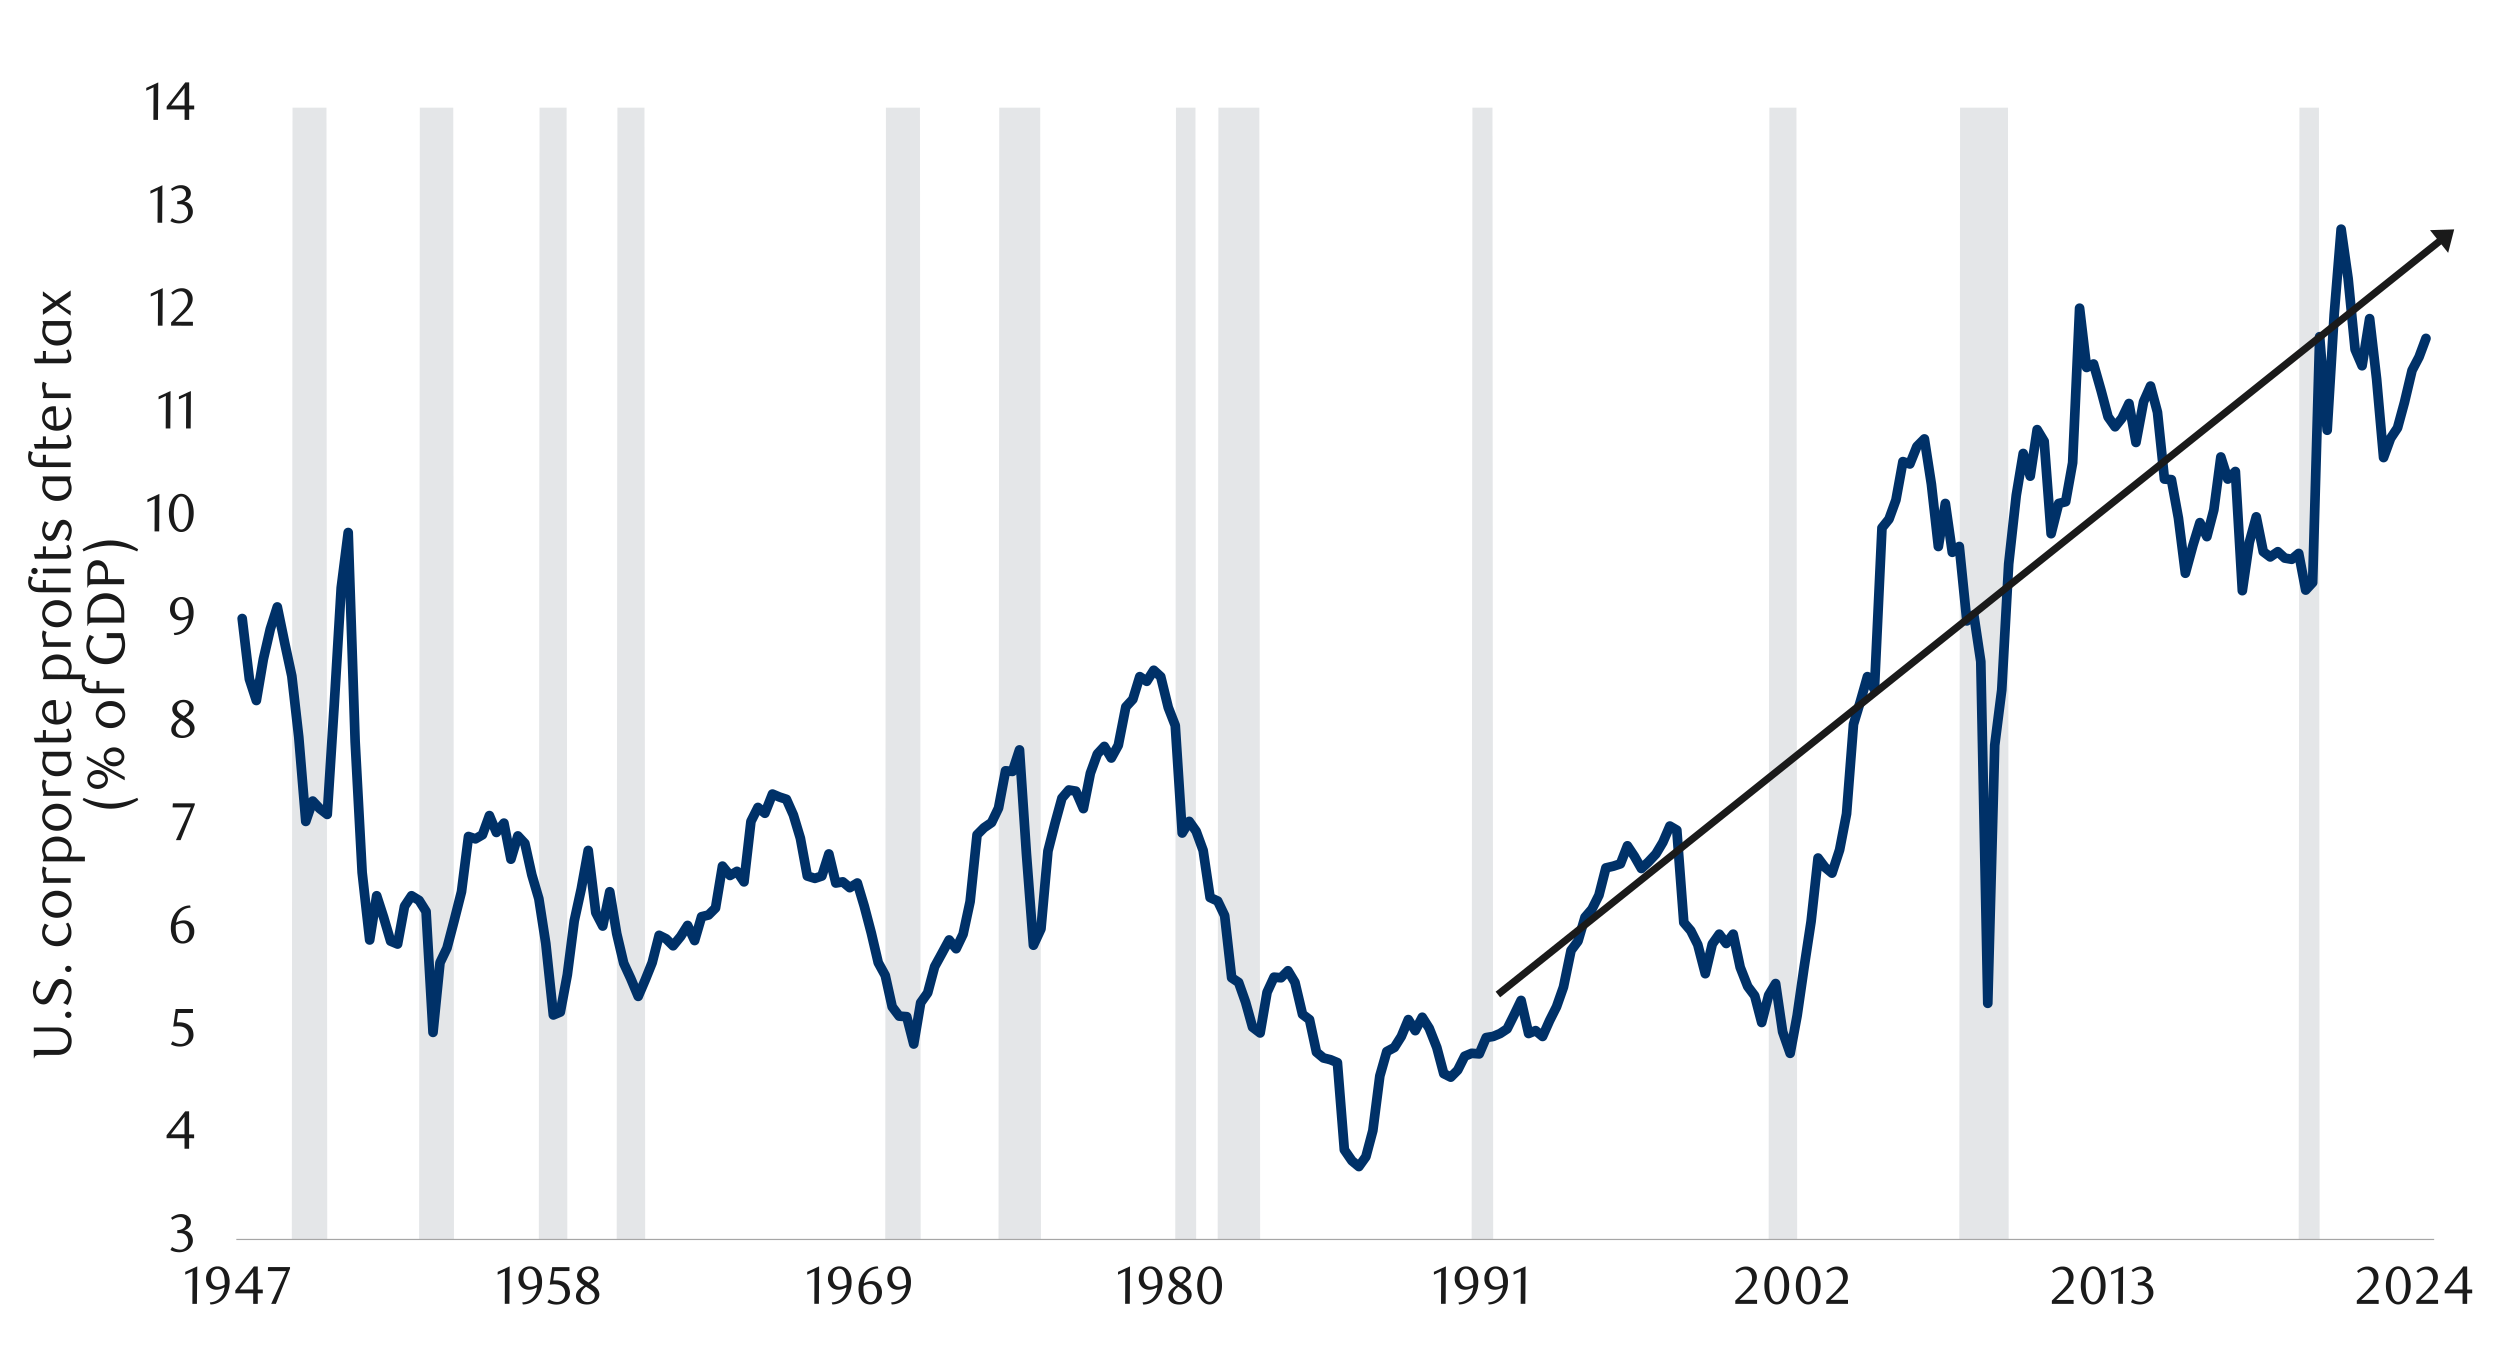 <svg xmlns="http://www.w3.org/2000/svg" xmlns:xlink="http://www.w3.org/1999/xlink" width="1460" height="790" viewBox="0 0 1460 790">
  <defs>
    <style>
      .a, .d, .g, .h {
        fill: none;
      }

      .b {
        clip-path: url(#a);
      }

      .c {
        clip-path: url(#b);
      }

      .d {
        stroke: #000;
        stroke-miterlimit: 10;
        stroke-width: 0.39px;
        opacity: 0;
      }

      .e {
        clip-path: url(#c);
      }

      .f {
        fill: #e4e6e8;
      }

      .g {
        stroke: #a6a6a6;
        stroke-width: 0.71px;
      }

      .g, .h {
        stroke-linejoin: round;
      }

      .h {
        stroke: #003168;
        stroke-linecap: round;
        stroke-width: 5.66px;
      }

      .i {
        clip-path: url(#d);
      }

      .j {
        fill: #1a1a1a;
      }
    </style>
    <clipPath id="a">
      <rect class="a" x="-126.8" y="-713.8" width="1713.6" height="2217.6"/>
    </clipPath>
    <clipPath id="b">
      <rect class="a" x="14.32" y="17.34" width="1431.36" height="755.33"/>
    </clipPath>
    <clipPath id="c">
      <rect class="a" x="137.83" y="62.86" width="1285.73" height="662.9"/>
    </clipPath>
    <clipPath id="d">
      <rect class="a" x="14.66" y="17.67" width="1431.02" height="754.99"/>
    </clipPath>
  </defs>
  <g class="b">
    <g class="c">
      <rect class="d" x="14.61" y="17.42" width="1431.14" height="755.24"/>
    </g>
    <g class="e">
      <polygon class="f" points="124.93 723.86 129 723.86 133.07 723.86 137.15 723.86 141.56 723.86 145.63 723.86 149.71 723.86 153.79 723.86 157.85 723.86 161.94 723.86 166.33 723.86 170.42 723.86 174.48 -5883.89 178.57 -5883.89 182.63 -5883.89 186.72 -5883.89 191.11 723.86 195.2 723.86 199.26 723.86 203.35 723.86 207.41 723.86 211.5 723.86 215.89 723.86 219.98 723.86 224.04 723.86 228.13 723.86 232.19 723.86 236.25 723.86 240.34 723.86 244.76 723.86 248.82 -5883.89 252.88 -5883.89 256.97 -5883.89 261.03 -5883.89 265.12 723.86 269.51 723.86 273.6 723.86 277.66 723.86 281.75 723.86 285.81 723.86 289.9 723.86 294.29 723.86 298.38 723.86 302.44 723.86 306.53 723.86 310.59 723.86 314.68 723.86 318.74 -5883.89 323.16 -5883.89 327.22 -5883.89 331.31 723.86 335.37 723.86 339.46 723.86 343.52 723.86 347.94 723.86 352 723.86 356.09 723.86 360.15 723.86 364.24 -5883.89 368.3 -5883.89 372.72 -5883.89 376.78 723.86 380.87 723.86 384.93 723.86 389.02 723.86 393.08 723.86 397.5 723.86 401.56 723.86 405.65 723.86 409.71 723.86 413.77 723.86 417.86 723.86 421.92 723.86 426.34 723.86 430.4 723.86 434.49 723.86 438.55 723.86 442.64 723.86 446.7 723.86 451.12 723.86 455.18 723.86 459.27 723.86 463.33 723.86 467.42 723.86 471.48 723.86 475.9 723.86 479.96 723.86 484.05 723.86 488.11 723.86 492.2 723.86 496.26 723.86 500.68 723.86 504.74 723.86 508.83 723.86 512.89 723.86 516.98 723.86 521.04 -5883.89 525.12 -5883.89 529.52 -5883.89 533.61 -5883.89 537.67 723.86 541.76 723.86 545.82 723.86 549.9 723.86 554.3 723.86 558.39 723.86 562.45 723.86 566.54 723.86 570.6 723.86 574.66 723.86 579.08 723.86 583.14 723.86 587.23 -5883.89 591.29 -5883.89 595.38 -5883.89 599.44 -5883.89 603.52 -5883.89 607.92 723.86 612.01 723.86 616.07 723.86 620.16 723.86 624.22 723.86 628.3 723.86 632.7 723.86 636.79 723.86 640.85 723.86 644.94 723.86 649 723.86 653.08 723.86 657.48 723.86 661.57 723.86 665.63 723.86 669.72 723.86 673.78 723.86 677.86 723.86 682.26 723.86 686.35 723.86 690.41 -5883.89 694.5 -5883.89 698.56 723.86 702.64 723.86 706.7 723.86 711.13 723.86 715.19 -5883.89 719.28 -5883.89 723.34 -5883.89 727.42 -5883.89 731.48 -5883.89 735.91 723.86 739.97 723.86 744.03 723.86 748.12 723.86 752.18 723.86 756.26 723.86 760.66 723.86 764.75 723.86 768.81 723.86 772.9 723.86 776.96 723.86 781.04 723.86 785.1 723.86 789.53 723.86 793.59 723.86 797.68 723.86 801.74 723.86 805.82 723.86 809.88 723.86 814.31 723.86 818.37 723.86 822.46 723.86 826.52 723.86 830.6 723.86 834.66 723.86 839.09 723.86 843.15 723.86 847.24 723.86 851.3 723.86 855.38 723.86 859.44 723.86 863.87 -5883.89 867.93 -5883.89 872.02 723.86 876.08 723.86 880.16 723.86 884.22 723.86 888.31 723.86 892.71 723.86 896.8 723.86 900.86 723.86 904.92 723.86 909 723.86 913.06 723.86 917.49 723.86 921.55 723.86 925.64 723.86 929.7 723.86 933.78 723.86 937.84 723.86 942.27 723.86 946.33 723.86 950.42 723.86 954.48 723.86 958.56 723.86 962.62 723.86 967.05 723.86 971.11 723.86 975.2 723.86 979.26 723.86 983.34 723.86 987.4 723.86 991.49 723.86 995.89 723.86 999.98 723.86 1004.04 723.86 1008.12 723.86 1012.18 723.86 1016.27 723.86 1020.67 723.86 1024.76 723.86 1028.82 723.86 1032.9 723.86 1036.96 -5883.89 1041.05 -5883.89 1045.45 -5883.89 1049.54 723.86 1053.6 723.86 1057.68 723.86 1061.74 723.86 1065.8 723.86 1069.89 723.86 1074.32 723.86 1078.38 723.86 1082.44 723.86 1086.52 723.86 1090.58 723.86 1094.67 723.86 1099.07 723.86 1103.16 723.86 1107.22 723.86 1111.3 723.86 1115.36 723.86 1119.45 723.86 1123.85 723.86 1127.94 723.86 1132 723.86 1136.08 723.86 1140.14 723.86 1144.23 723.86 1148.63 -5883.89 1152.72 -5883.89 1156.78 -5883.89 1160.86 -5883.89 1164.92 -5883.89 1169.01 -5883.89 1173.07 723.86 1177.5 723.86 1181.56 723.86 1185.64 723.86 1189.7 723.86 1193.79 723.86 1197.85 723.86 1202.28 723.86 1206.34 723.86 1210.42 723.86 1214.48 723.86 1218.57 723.86 1222.63 723.86 1227.06 723.86 1231.12 723.86 1235.2 723.86 1239.26 723.86 1243.32 723.86 1247.41 723.86 1251.84 723.86 1255.9 723.86 1259.96 723.86 1264.04 723.86 1268.1 723.86 1272.19 723.86 1276.25 723.86 1280.68 723.86 1284.74 723.86 1288.82 723.86 1292.88 723.86 1296.97 723.86 1301.03 723.86 1305.46 723.86 1309.52 723.86 1313.6 723.86 1317.66 723.86 1321.75 723.86 1325.81 723.86 1330.24 723.86 1334.3 723.86 1338.38 723.86 1342.44 723.86 1346.53 -5883.89 1350.59 -5883.89 1354.68 723.86 1359.08 723.86 1363.16 723.86 1367.22 723.86 1371.31 723.86 1375.37 723.86 1379.46 723.86 1383.86 723.86 1387.94 723.86 1392 723.86 1396.09 723.86 1400.15 723.86 1404.21 723.86 1408.64 723.86 1412.72 723.86 1416.78 723.86 1420.87 723.86 1416.78 723.86 1412.72 723.86 1408.64 723.86 1404.21 723.86 1400.15 723.86 1396.09 723.86 1392 723.86 1387.94 723.86 1383.86 723.86 1379.46 723.86 1375.37 723.86 1371.31 723.86 1367.22 723.86 1363.16 723.86 1359.08 723.86 1354.68 723.86 1350.59 723.86 1346.53 723.86 1342.44 723.86 1338.38 723.86 1334.3 723.86 1330.24 723.86 1325.81 723.86 1321.75 723.86 1317.66 723.86 1313.6 723.86 1309.52 723.86 1305.46 723.86 1301.03 723.86 1296.97 723.86 1292.88 723.86 1288.82 723.86 1284.74 723.86 1280.68 723.86 1276.25 723.86 1272.19 723.86 1268.1 723.86 1264.04 723.86 1259.96 723.86 1255.9 723.86 1251.84 723.86 1247.41 723.86 1243.32 723.86 1239.26 723.86 1235.2 723.86 1231.12 723.86 1227.06 723.86 1222.63 723.86 1218.57 723.86 1214.48 723.86 1210.42 723.86 1206.34 723.86 1202.28 723.86 1197.85 723.86 1193.79 723.86 1189.7 723.86 1185.64 723.86 1181.56 723.86 1177.5 723.86 1173.07 723.86 1169.01 723.86 1164.92 723.86 1160.86 723.86 1156.78 723.86 1152.72 723.86 1148.63 723.86 1144.23 723.86 1140.14 723.86 1136.08 723.86 1132 723.86 1127.94 723.86 1123.85 723.86 1119.45 723.86 1115.36 723.86 1111.3 723.86 1107.22 723.86 1103.16 723.86 1099.07 723.86 1094.67 723.86 1090.58 723.86 1086.52 723.86 1082.44 723.86 1078.38 723.86 1074.32 723.86 1069.89 723.86 1065.8 723.86 1061.74 723.86 1057.68 723.86 1053.6 723.86 1049.54 723.86 1045.45 723.86 1041.05 723.86 1036.96 723.86 1032.9 723.86 1028.82 723.86 1024.76 723.86 1020.67 723.86 1016.27 723.86 1012.18 723.86 1008.12 723.86 1004.04 723.86 999.98 723.86 995.89 723.86 991.49 723.86 987.4 723.86 983.34 723.86 979.26 723.86 975.2 723.86 971.11 723.86 967.05 723.86 962.62 723.86 958.56 723.86 954.48 723.86 950.42 723.86 946.33 723.86 942.27 723.86 937.84 723.86 933.78 723.86 929.7 723.86 925.64 723.86 921.55 723.86 917.49 723.86 913.06 723.86 909 723.86 904.92 723.86 900.86 723.86 896.8 723.86 892.71 723.86 888.31 723.86 884.22 723.86 880.16 723.86 876.08 723.86 872.02 723.86 867.93 723.86 863.87 723.86 859.44 723.86 855.38 723.86 851.3 723.86 847.24 723.86 843.15 723.86 839.09 723.86 834.66 723.86 830.6 723.86 826.52 723.86 822.46 723.86 818.37 723.86 814.31 723.86 809.88 723.86 805.82 723.86 801.74 723.86 797.68 723.86 793.59 723.86 789.53 723.86 785.1 723.86 781.04 723.86 776.96 723.86 772.9 723.86 768.81 723.86 764.75 723.86 760.66 723.86 756.26 723.86 752.18 723.86 748.12 723.86 744.03 723.86 739.97 723.86 735.91 723.86 731.48 723.86 727.42 723.86 723.34 723.86 719.28 723.86 715.19 723.86 711.13 723.86 706.7 723.86 702.64 723.86 698.56 723.86 694.5 723.86 690.41 723.86 686.35 723.86 682.26 723.86 677.86 723.86 673.78 723.86 669.72 723.86 665.63 723.86 661.57 723.86 657.48 723.86 653.08 723.86 649 723.86 644.94 723.86 640.85 723.86 636.79 723.86 632.7 723.86 628.3 723.86 624.22 723.86 620.16 723.86 616.07 723.86 612.01 723.86 607.92 723.86 603.52 723.86 599.44 723.86 595.38 723.86 591.29 723.86 587.23 723.86 583.14 723.86 579.08 723.86 574.66 723.86 570.6 723.86 566.54 723.86 562.45 723.86 558.39 723.86 554.3 723.86 549.9 723.86 545.82 723.86 541.76 723.86 537.67 723.86 533.61 723.86 529.52 723.86 525.12 723.86 521.04 723.86 516.98 723.86 512.89 723.86 508.83 723.86 504.74 723.86 500.68 723.86 496.26 723.86 492.2 723.86 488.11 723.86 484.05 723.86 479.96 723.86 475.9 723.86 471.48 723.86 467.42 723.86 463.33 723.86 459.27 723.86 455.18 723.86 451.12 723.86 446.7 723.86 442.64 723.86 438.55 723.86 434.49 723.86 430.4 723.86 426.34 723.86 421.92 723.86 417.86 723.86 413.77 723.86 409.71 723.86 405.65 723.86 401.56 723.86 397.5 723.86 393.08 723.86 389.02 723.86 384.93 723.86 380.87 723.86 376.78 723.86 372.72 723.86 368.3 723.86 364.24 723.86 360.15 723.86 356.09 723.86 352 723.86 347.94 723.86 343.52 723.86 339.46 723.86 335.37 723.86 331.31 723.86 327.22 723.86 323.16 723.86 318.74 723.86 314.68 723.86 310.59 723.86 306.53 723.86 302.44 723.86 298.38 723.86 294.29 723.86 289.9 723.86 285.81 723.86 281.75 723.86 277.66 723.86 273.6 723.86 269.51 723.86 265.12 723.86 261.03 723.86 256.97 723.86 252.88 723.86 248.82 723.86 244.76 723.86 240.34 723.86 236.25 723.86 232.19 723.86 228.13 723.86 224.04 723.86 219.98 723.86 215.89 723.86 211.5 723.86 207.41 723.86 203.35 723.86 199.26 723.86 195.2 723.86 191.11 723.86 186.72 723.86 182.63 723.86 178.57 723.86 174.48 723.86 170.42 723.86 166.33 723.86 161.94 723.86 157.85 723.86 153.79 723.86 149.71 723.86 145.63 723.86 141.56 723.86 137.15 723.86 133.07 723.86 129 723.86 124.93 723.86"/>
    </g>
    <line class="g" x1="138" y1="723.86" x2="1421.54" y2="723.86"/>
    <polyline class="h" points="141.44 361.23 145.63 396.54 149.71 409.08 153.79 385 157.85 367.34 161.94 354.46 166.33 375.82 170.42 394.83 174.48 430.48 178.57 479.7 182.63 467.83 186.72 472.22 191.11 475.61 195.2 411.46 199.26 343.26 203.35 311 207.41 433.19 211.5 509.58 215.89 548.94 219.98 523.13 224.04 535.7 228.13 549.62 232.19 551.32 236.25 529.26 240.34 523.13 244.76 525.84 248.82 532.31 252.88 602.9 256.97 562.19 261.03 553.7 265.12 538.08 269.51 520.78 273.6 488.52 277.66 489.89 281.75 487.51 285.81 476.31 289.9 486.14 294.29 480.71 298.38 501.76 302.44 488.18 306.53 492.58 310.59 510.92 314.68 524.84 318.74 550.99 323.16 592.74 327.22 591.03 331.31 569.3 335.37 537.74 339.46 519.07 343.52 496.67 347.94 532.98 352 540.8 356.09 520.78 360.15 545.19 364.24 562.52 368.3 571.34 372.72 581.87 376.78 572.35 380.87 562.19 384.93 546.23 389.02 548.27 393.08 552.33 397.5 546.9 401.56 540.46 405.65 549.28 409.71 535.36 413.77 534.36 417.86 530.27 421.92 505.82 426.34 511.26 430.4 508.88 434.49 515.01 438.55 479.7 442.64 471.55 446.7 474.94 451.12 463.74 455.18 465.45 459.27 466.79 463.33 475.95 467.42 489.53 471.48 511.59 475.9 512.96 479.96 511.59 484.05 498.71 488.11 515.68 492.2 515.01 496.26 518.4 500.68 515.68 504.74 529.26 508.83 544.86 512.89 562.19 516.98 569.64 521.04 587.98 525.12 593.41 529.52 593.74 533.61 609.7 537.67 585.6 541.76 579.83 545.82 564.54 549.9 557.09 554.3 548.94 558.39 554.04 562.45 545.56 566.54 526.54 570.6 487.51 574.66 483.42 579.08 480.37 583.14 471.89 587.23 450.16 591.29 450.5 595.38 437.95 599.44 498.71 603.52 552 607.92 542.48 612.01 497 616.07 481.04 620.16 466.12 624.22 461.36 628.3 462.03 632.7 472.22 636.79 451.53 640.85 440.33 644.94 435.91 649 442.68 653.08 435.24 657.48 412.84 661.57 408.41 665.63 395.17 669.72 397.88 673.78 391.44 677.86 395.17 682.26 413.17 686.35 423.7 690.41 486.48 694.5 479.7 698.56 485.47 702.64 496.67 706.7 524.16 711.13 526.21 715.19 534.69 719.28 571.01 723.34 573.72 727.42 585.26 731.48 599.85 735.91 603.24 739.97 579.49 744.03 570.67 748.12 571.01 752.18 566.92 756.26 573.72 760.66 592.37 764.75 595.45 768.81 614.44 772.9 617.85 776.96 618.86 781.04 620.57 785.1 671.47 789.53 677.91 793.59 681.27 797.68 675.53 801.74 660.27 805.82 628.35 809.88 614.1 814.31 611.72 818.37 605.28 822.46 595.45 826.52 601.89 830.6 594.08 834.66 600.52 839.09 611.72 843.15 627.01 847.24 629.05 851.3 624.96 855.38 616.82 859.44 615.14 863.87 615.47 867.93 605.95 872.02 605.28 876.08 603.57 880.16 600.88 884.22 592.74 888.31 584.25 892.71 603.57 896.8 601.89 900.86 605.28 904.92 596.12 909 587.98 913.06 576.44 917.49 555.05 921.55 549.62 925.64 535.7 929.7 530.94 933.78 522.79 937.84 506.86 942.27 505.82 946.33 504.48 950.42 493.95 954.48 500.06 958.56 507.2 962.62 503.44 967.05 498.71 971.11 491.91 975.2 482.42 979.26 484.8 983.34 538.75 987.4 543.51 991.49 551.66 995.89 568.63 999.98 551.32 1004.04 545.56 1008.12 550.99 1012.18 545.56 1016.27 564.9 1020.67 576.1 1024.76 581.54 1028.82 597.13 1032.9 581.17 1036.96 574.4 1041.05 602.56 1045.45 615.14 1049.54 593.07 1053.6 564.9 1057.68 538.08 1061.74 501.09 1065.8 506.52 1069.89 509.91 1074.32 496.33 1078.38 475.28 1082.44 423 1086.52 409.45 1090.58 395.17 1094.67 402.64 1099.07 308.28 1103.16 303.19 1107.22 291.99 1111.3 269.59 1115.36 270.96 1119.45 260.77 1123.85 256.34 1127.94 282.83 1132 319.15 1136.08 294.03 1140.14 322.54 1144.23 319.15 1148.63 362.6 1152.72 359.19 1156.78 386.35 1160.86 585.93 1164.92 435.24 1169.01 402.98 1173.07 329.34 1177.5 289.27 1181.56 264.83 1185.64 278.07 1189.7 250.91 1193.79 257.72 1197.85 311.67 1202.28 294.03 1206.34 293.02 1210.42 270.26 1214.48 179.99 1218.57 214.6 1222.63 212.58 1227.06 228.18 1231.12 243.46 1235.2 249.23 1239.26 244.14 1243.32 235.65 1247.41 258.39 1251.84 234.62 1255.9 225.46 1259.96 240.75 1264.04 279.78 1268.1 280.12 1272.19 302.52 1276.25 334.77 1280.68 318.48 1284.74 305.23 1288.82 313.38 1292.88 297.76 1296.97 266.87 1301.03 279.78 1305.46 275.36 1309.52 344.94 1313.6 316.77 1317.66 301.84 1321.75 322.2 1325.81 325.25 1330.24 322.2 1334.3 325.92 1338.38 326.62 1342.44 323.21 1346.53 344.6 1350.59 340.2 1354.68 196.62 1359.08 251.25 1363.16 183.71 1367.22 133.84 1371.31 162.68 1375.37 204.07 1379.46 213.59 1383.86 186.09 1387.94 221.4 1392 267.21 1396.09 256.01 1400.15 249.9 1404.21 234.98 1408.64 216.3 1412.72 208.49 1416.76 197.63"/>
    <g class="i">
      <path class="j" d="M107.51,718.6a5.63,5.63,0,0,1,2.09.58,5,5,0,0,1,1.61,1.28,5.91,5.91,0,0,1,1.05,1.83,6.56,6.56,0,0,1,.38,2.25,5.56,5.56,0,0,1-.66,2.67,7.4,7.4,0,0,1-1.75,2.16,8.15,8.15,0,0,1-2.53,1.43,8.6,8.6,0,0,1-3,.52,11.7,11.7,0,0,1-2.45-.27A9.71,9.71,0,0,1,99.54,730l.94-1.78a8.38,8.38,0,0,0,4.87,1.59,4.43,4.43,0,0,0,1.69-.34,4.87,4.87,0,0,0,1.46-1,4.42,4.42,0,0,0,1-1.47,4.73,4.73,0,0,0,.38-1.92,5.88,5.88,0,0,0-.37-2.14,4.51,4.51,0,0,0-1-1.54,4.06,4.06,0,0,0-1.49-.94,5.33,5.33,0,0,0-1.83-.31h-1.66v-1.75a6.28,6.28,0,0,0,3.69-1.16,3.76,3.76,0,0,0,1.44-3.19,3,3,0,0,0-1-2.34,3.53,3.53,0,0,0-2.45-.91,6.63,6.63,0,0,0-2.31.39,10,10,0,0,0-2.25,1.21l-.75-1.19a14.21,14.21,0,0,1,2.84-1.6,7.9,7.9,0,0,1,3-.59,7.16,7.16,0,0,1,2.33.36,5.92,5.92,0,0,1,1.81,1,4.52,4.52,0,0,1,1.18,1.5,4.67,4.67,0,0,1,.12,3.63,4.56,4.56,0,0,1-.85,1.34,5,5,0,0,1-1.25,1A10.18,10.18,0,0,1,107.51,718.6Z"/>
    </g>
    <g class="i">
      <path class="j" d="M110.44,664.7v6.16h-2.69V664.7H97.28V663L108.16,649h2.28v13.5h2.93v2.25Zm-2.69-12.5-7.91,10.25h7.91Z"/>
    </g>
    <g class="i">
      <path class="j" d="M112.69,591.58H104l-.81,5.47.68,0h.69a10.83,10.83,0,0,1,4.11.68,7.11,7.11,0,0,1,2.59,1.75,6.17,6.17,0,0,1,1.35,2.36,8.79,8.79,0,0,1,.39,2.52,6.17,6.17,0,0,1-.64,2.83,6.68,6.68,0,0,1-1.72,2.15,7.69,7.69,0,0,1-2.5,1.38,9.26,9.26,0,0,1-3,.48,12.83,12.83,0,0,1-2.55-.26,11.06,11.06,0,0,1-2.8-1.08l1-1.78a8.24,8.24,0,0,0,4.84,1.59,4.35,4.35,0,0,0,1.68-.34,4.64,4.64,0,0,0,1.47-1,5,5,0,0,0,1-1.5,4.7,4.7,0,0,0,.39-1.94,5.89,5.89,0,0,0-.57-2.76,4.6,4.6,0,0,0-1.45-1.71,5.52,5.52,0,0,0-2-.86,11.73,11.73,0,0,0-2.27-.23,13.52,13.52,0,0,0-1.42.08c-.47,0-.9.11-1.29.17l1.43-10.31h10.1Z"/>
    </g>
    <g class="i">
      <path class="j" d="M111.34,530.07a9.38,9.38,0,0,0-2.88.56,8.13,8.13,0,0,0-2,1.12,6.77,6.77,0,0,0-1.37,1.42,16.55,16.55,0,0,0-.9,1.45,10.83,10.83,0,0,0-.81,2,11.72,11.72,0,0,0-.5,2.17,9.74,9.74,0,0,1,2.38-1,8.76,8.76,0,0,1,2.23-.29,6.2,6.2,0,0,1,2.31.43,5.53,5.53,0,0,1,1.92,1.28A5.92,5.92,0,0,1,113,541.2a7.69,7.69,0,0,1,.47,2.77,7.43,7.43,0,0,1-.58,3,6.53,6.53,0,0,1-3.69,3.61,6.92,6.92,0,0,1-2.5.46,6.76,6.76,0,0,1-2.69-.53,5.59,5.59,0,0,1-2.2-1.65,8.16,8.16,0,0,1-1.48-2.85,13.52,13.52,0,0,1-.55-4.1,15.28,15.28,0,0,1,.87-5.24,13.31,13.31,0,0,1,2.39-4.15,11.08,11.08,0,0,1,3.55-2.73,10.17,10.17,0,0,1,4.42-1Zm-8.61,10.26q-.06.43-.09.9c0,.31,0,.62,0,.94a16.66,16.66,0,0,0,.19,2.58,8.37,8.37,0,0,0,.52,2,5.42,5.42,0,0,0,1.46,2.21,3,3,0,0,0,1.93.72,3.07,3.07,0,0,0,1.44-.36,3.57,3.57,0,0,0,1.23-1,5.58,5.58,0,0,0,.85-1.65,6.71,6.71,0,0,0,.33-2.16,6.18,6.18,0,0,0-1.1-4,3.55,3.55,0,0,0-2.87-1.33,6.73,6.73,0,0,0-1.85.27A8.22,8.22,0,0,0,102.73,540.33Z"/>
    </g>
    <g class="i">
      <path class="j" d="M105.48,490.62h-2.74l8.7-19.08H100.78l.18-2.4h12.79V470Z"/>
    </g>
    <g class="i">
      <path class="j" d="M104.75,419.8c-.44-.27-.9-.57-1.39-.9a7.09,7.09,0,0,1-1.33-1.19,5.79,5.79,0,0,1-1-1.57,5,5,0,0,1-.41-2.1,4.11,4.11,0,0,1,.55-2.09,5.7,5.7,0,0,1,1.45-1.69,7.34,7.34,0,0,1,2.08-1.14,7.21,7.21,0,0,1,2.45-.42,7.9,7.9,0,0,1,2.33.33,5.84,5.84,0,0,1,1.88,1,4.76,4.76,0,0,1,1.26,1.5,4,4,0,0,1,.47,2,4.19,4.19,0,0,1-.36,1.78,5.23,5.23,0,0,1-1,1.42,8.27,8.27,0,0,1-1.45,1.18c-.56.37-1.14.73-1.75,1.08l.62.37,1.62,1.08a7.9,7.9,0,0,1,1.45,1.25,6.21,6.21,0,0,1,1,1.57,4.78,4.78,0,0,1,.41,2,4.64,4.64,0,0,1-.56,2.2,6.17,6.17,0,0,1-1.53,1.82,7.51,7.51,0,0,1-2.29,1.25,8.5,8.5,0,0,1-2.84.46,10,10,0,0,1-2.48-.29,6.37,6.37,0,0,1-2-.91,4.43,4.43,0,0,1-1.4-1.52,4.37,4.37,0,0,1-.51-2.14,4.71,4.71,0,0,1,.5-2.24,7.13,7.13,0,0,1,1.22-1.72,10.13,10.13,0,0,1,1.54-1.29C103.82,420.45,104.31,420.12,104.75,419.8Zm1.1.81a13.07,13.07,0,0,0-1.22,1.05,8.07,8.07,0,0,0-1,1.23,6.42,6.42,0,0,0-.72,1.37,4.06,4.06,0,0,0-.26,1.44,4,4,0,0,0,.26,1.45,3.83,3.83,0,0,0,.78,1.24,3.52,3.52,0,0,0,1.28.86,4.69,4.69,0,0,0,1.79.31,4.8,4.8,0,0,0,1.81-.31,3.91,3.91,0,0,0,1.33-.86,3.6,3.6,0,0,0,.81-1.24,4.22,4.22,0,0,0,.26-1.45,3.48,3.48,0,0,0-1.34-2.56c-.31-.27-.64-.53-1-.78s-.69-.48-1-.7-.67-.42-1-.59Zm1.53-2.52a8.32,8.32,0,0,0,1.2-.83,7.45,7.45,0,0,0,1-1.07,5.21,5.21,0,0,0,.71-1.25,3.59,3.59,0,0,0-.48-3.56,3.38,3.38,0,0,0-1.14-.92,3.58,3.58,0,0,0-1.6-.35,3.51,3.51,0,0,0-2.59,1,3.38,3.38,0,0,0-1.09,2.62,2.75,2.75,0,0,0,.31,1.33,5,5,0,0,0,.79,1.07,6.2,6.2,0,0,0,1.11.91c.42.27.83.53,1.25.78Z"/>
    </g>
    <g class="i">
      <path class="j" d="M101.49,369.63a9.48,9.48,0,0,0,2.84-.56,8.4,8.4,0,0,0,3.61-2.59,10.92,10.92,0,0,0,1-1.5,8.36,8.36,0,0,0,.75-1.94,11,11,0,0,0,.37-2.17,9.77,9.77,0,0,1-2.4,1.07,8.12,8.12,0,0,1-2.3.36,6.38,6.38,0,0,1-2.36-.43,5.59,5.59,0,0,1-1.93-1.27,5.93,5.93,0,0,1-1.31-2,7.39,7.39,0,0,1-.48-2.76,7.77,7.77,0,0,1,.57-3.06,7.16,7.16,0,0,1,1.51-2.26,6.44,6.44,0,0,1,2.16-1.4,6.73,6.73,0,0,1,2.49-.49,6.48,6.48,0,0,1,2.57.54,6.16,6.16,0,0,1,2.26,1.65,8.5,8.5,0,0,1,1.61,2.85,12.51,12.51,0,0,1,.61,4.1,15.53,15.53,0,0,1-.86,5.24,12.89,12.89,0,0,1-2.37,4.15,10.88,10.88,0,0,1-3.57,2.72,10.08,10.08,0,0,1-4.43,1Zm8.7-10.38c0-.23,0-.43,0-.59v-.6a21.43,21.43,0,0,0-.24-3,8.77,8.77,0,0,0-.64-2.28,5.18,5.18,0,0,0-1.5-2.12,3.21,3.21,0,0,0-1.94-.65,2.88,2.88,0,0,0-1.39.36,3.54,3.54,0,0,0-1.19,1,5.27,5.27,0,0,0-.83,1.64,6.84,6.84,0,0,0-.32,2.17,5.9,5.9,0,0,0,1.16,4,3.8,3.8,0,0,0,3,1.33A7.59,7.59,0,0,0,110.19,359.25Z"/>
    </g>
    <g class="i">
      <g>
        <path class="j" d="M90.25,310.33l.09-19-4.25,2v-1.69l7-3.22-.12,21.91Z"/>
        <path class="j" d="M113.12,299.59a17.46,17.46,0,0,1-.54,4.48,12.2,12.2,0,0,1-1.53,3.52,7.55,7.55,0,0,1-2.31,2.3,5.46,5.46,0,0,1-2.91.81,5.19,5.19,0,0,1-2.87-.83,7.58,7.58,0,0,1-2.28-2.3,11.93,11.93,0,0,1-1.51-3.5,17.3,17.3,0,0,1-.55-4.44,17.8,17.8,0,0,1,.55-4.51,12.38,12.38,0,0,1,1.5-3.57,7.24,7.24,0,0,1,2.27-2.33,5.48,5.48,0,0,1,5.8,0,7.66,7.66,0,0,1,2.31,2.33,12.52,12.52,0,0,1,1.53,3.55A17.66,17.66,0,0,1,113.12,299.59Zm-2.87.05a25.66,25.66,0,0,0-.28-3.84,14,14,0,0,0-.83-3.1,5.73,5.73,0,0,0-1.36-2,2.82,2.82,0,0,0-3.81,0,5.56,5.56,0,0,0-1.36,2,13,13,0,0,0-.83,3.06,26.33,26.33,0,0,0,0,7.66,13.27,13.27,0,0,0,.84,3.06,5.94,5.94,0,0,0,1.38,2,2.71,2.71,0,0,0,1.87.73,2.75,2.75,0,0,0,1.89-.73,5.55,5.55,0,0,0,1.38-2,13.72,13.72,0,0,0,.83-3.05A24.65,24.65,0,0,0,110.25,299.64Z"/>
      </g>
    </g>
    <g class="i">
      <g>
        <path class="j" d="M96.77,250.24l.09-19-4.25,2v-1.69l7-3.21-.13,21.9Z"/>
        <path class="j" d="M108.64,250.24l.09-19-4.24,2v-1.69l7-3.21-.12,21.9Z"/>
      </g>
    </g>
    <g class="i">
      <g>
        <path class="j" d="M92.2,190.18l.09-19-4.25,2v-1.69l7-3.22-.12,21.91Z"/>
        <path class="j" d="M99.92,190.18V188.3l4.12-4.09a39.76,39.76,0,0,0,4.14-4.67,7.08,7.08,0,0,0,1.55-4.17,6.92,6.92,0,0,0-.3-2.08,5.28,5.28,0,0,0-.83-1.66,3.64,3.64,0,0,0-3-1.48,5.78,5.78,0,0,0-2.53.55,7.68,7.68,0,0,0-2.09,1.45L100,171a12.28,12.28,0,0,1,3-2,7.83,7.83,0,0,1,3.31-.67,6.42,6.42,0,0,1,2.41.45,5.93,5.93,0,0,1,2,1.28,6.12,6.12,0,0,1,1.33,2,6.42,6.42,0,0,1,.48,2.51,6.83,6.83,0,0,1-.55,2.73,12.37,12.37,0,0,1-1.34,2.42,17.23,17.23,0,0,1-1.69,2.05c-.59.61-1.13,1.13-1.61,1.57l-4.93,4.59h10.25v2.31Z"/>
      </g>
    </g>
    <g class="i">
      <g>
        <path class="j" d="M92,130.09l.09-19-4.25,2v-1.68l7-3.22-.12,21.9Z"/>
        <path class="j" d="M107.56,117.75a5.28,5.28,0,0,1,2.09.58,5.15,5.15,0,0,1,1.61,1.28,5.91,5.91,0,0,1,1,1.83,6.48,6.48,0,0,1,.37,2.25,5.7,5.7,0,0,1-.65,2.67,7.23,7.23,0,0,1-1.75,2.15,8.09,8.09,0,0,1-2.53,1.44,8.84,8.84,0,0,1-3,.52,11.87,11.87,0,0,1-2.46-.27,9.83,9.83,0,0,1-2.73-1.08l.94-1.78a8.36,8.36,0,0,0,4.87,1.6,4.26,4.26,0,0,0,1.69-.35,4.86,4.86,0,0,0,1.45-1,4.51,4.51,0,0,0,1-1.47,4.73,4.73,0,0,0,.37-1.92,5.64,5.64,0,0,0-.37-2.14,4.28,4.28,0,0,0-1-1.55,4,4,0,0,0-1.49-.94,5.48,5.48,0,0,0-1.82-.31h-1.66v-1.75a6.28,6.28,0,0,0,3.69-1.15,3.77,3.77,0,0,0,1.44-3.19,3,3,0,0,0-1-2.35,3.58,3.58,0,0,0-2.45-.9,6.68,6.68,0,0,0-2.32.39,10.83,10.83,0,0,0-2.25,1.2l-.75-1.19a15,15,0,0,1,2.85-1.59,7.9,7.9,0,0,1,3-.59,7.16,7.16,0,0,1,2.33.36,5.72,5.72,0,0,1,1.81,1,4.52,4.52,0,0,1,1.18,1.5,4.42,4.42,0,0,1,.43,1.94,4.35,4.35,0,0,1-.32,1.69,4.45,4.45,0,0,1-.84,1.34,5,5,0,0,1-1.25,1A9.34,9.34,0,0,1,107.56,117.75Z"/>
      </g>
    </g>
    <g class="i">
      <g>
        <path class="j" d="M89.58,70l.09-19-4.25,2V51.34l7-3.21L92.27,70Z"/>
        <path class="j" d="M110.48,63.88V70h-2.69V63.88H97.33V62.19L108.2,48.13h2.28v13.5h2.94v2.25Zm-2.69-12.5-7.9,10.25h7.9Z"/>
      </g>
    </g>
    <g class="i">
      <g>
        <path class="j" d="M112.35,761.44l.09-19-4.24,2v-1.68l7-3.21L115,761.44Z"/>
        <path class="j" d="M122.54,760.59a9.41,9.41,0,0,0,2.84-.56,8.38,8.38,0,0,0,2.1-1.14,8.1,8.1,0,0,0,1.52-1.45,11.83,11.83,0,0,0,1-1.49,8.21,8.21,0,0,0,.74-2,10.9,10.9,0,0,0,.38-2.17,10.21,10.21,0,0,1-2.4,1.08,8.13,8.13,0,0,1-2.31.36,6.33,6.33,0,0,1-2.35-.44,5.61,5.61,0,0,1-1.94-1.26,6.13,6.13,0,0,1-1.31-2,7.39,7.39,0,0,1-.48-2.76,7.63,7.63,0,0,1,.58-3.06,7.11,7.11,0,0,1,1.51-2.26,6.39,6.39,0,0,1,2.15-1.4,6.73,6.73,0,0,1,2.5-.48,6.47,6.47,0,0,1,2.57.53,6.24,6.24,0,0,1,2.26,1.65,8.49,8.49,0,0,1,1.6,2.85,12.29,12.29,0,0,1,.61,4.1,15.24,15.24,0,0,1-.86,5.24,13,13,0,0,1-2.36,4.15,11,11,0,0,1-3.58,2.73,10.17,10.17,0,0,1-4.42,1Zm8.7-10.38c0-.23,0-.43,0-.59V749a23.37,23.37,0,0,0-.23-3,9,9,0,0,0-.64-2.27,5,5,0,0,0-1.51-2.12A3.14,3.14,0,0,0,127,741a2.91,2.91,0,0,0-1.39.36,3.76,3.76,0,0,0-1.19,1,5.87,5.87,0,0,0-.83,1.64,6.93,6.93,0,0,0-.31,2.17,5.83,5.83,0,0,0,1.16,4,3.74,3.74,0,0,0,3,1.33A7.59,7.59,0,0,0,131.24,750.21Z"/>
        <path class="j" d="M150.54,755.29v6.15h-2.68v-6.15H137.42v-1.68l10.85-14h2.27v13.47h2.93v2.24Zm-2.68-12.47L140,753.05h7.89Z"/>
        <path class="j" d="M161.11,761.44h-2.74l8.7-19.09H156.41l.18-2.4h12.79v.84Z"/>
      </g>
    </g>
    <g class="i">
      <g>
        <path class="j" d="M294.79,761.44l.09-19-4.24,2v-1.68l7-3.21-.13,21.86Z"/>
        <path class="j" d="M305,760.59a9.41,9.41,0,0,0,2.84-.56,8.63,8.63,0,0,0,2.11-1.14,8.35,8.35,0,0,0,1.51-1.45,11.83,11.83,0,0,0,1-1.49,8.64,8.64,0,0,0,.75-2,11.6,11.6,0,0,0,.37-2.17,10.21,10.21,0,0,1-2.4,1.08,8.13,8.13,0,0,1-2.31.36,6.37,6.37,0,0,1-2.35-.44,5.7,5.7,0,0,1-1.94-1.26,6,6,0,0,1-1.3-2,7.19,7.19,0,0,1-.49-2.76,7.63,7.63,0,0,1,.58-3.06,7.11,7.11,0,0,1,1.51-2.26,6.39,6.39,0,0,1,2.15-1.4,6.73,6.73,0,0,1,2.5-.48,6.47,6.47,0,0,1,2.57.53,6.24,6.24,0,0,1,2.26,1.65,8.67,8.67,0,0,1,1.61,2.85,12.57,12.57,0,0,1,.6,4.1,15.48,15.48,0,0,1-.85,5.24,13.16,13.16,0,0,1-2.37,4.15,11,11,0,0,1-3.57,2.73,10.25,10.25,0,0,1-4.43,1Zm8.7-10.38c0-.23,0-.43,0-.59V749a21.7,21.7,0,0,0-.23-3,9,9,0,0,0-.64-2.27,5,5,0,0,0-1.5-2.12,3.18,3.18,0,0,0-1.94-.66,3,3,0,0,0-1.4.36,3.76,3.76,0,0,0-1.19,1A5.87,5.87,0,0,0,306,744a6.93,6.93,0,0,0-.31,2.17,5.88,5.88,0,0,0,1.16,4,3.74,3.74,0,0,0,3,1.33A7.56,7.56,0,0,0,313.68,750.21Z"/>
        <path class="j" d="M332.55,742.29h-8.67l-.81,5.46.69,0,.68,0a10.6,10.6,0,0,1,4.1.69,7.07,7.07,0,0,1,2.59,1.75,6.16,6.16,0,0,1,1.34,2.35,8.67,8.67,0,0,1,.39,2.51,6.1,6.1,0,0,1-.64,2.82,6.78,6.78,0,0,1-1.71,2.15,7.88,7.88,0,0,1-2.5,1.38,9.21,9.21,0,0,1-3,.48,12.11,12.11,0,0,1-2.54-.27,10.58,10.58,0,0,1-2.79-1.07l1-1.78a8.21,8.21,0,0,0,4.83,1.59,4.3,4.3,0,0,0,1.67-.34,4.64,4.64,0,0,0,1.47-1,4.81,4.81,0,0,0,1-1.49,4.74,4.74,0,0,0,.39-1.94,5.89,5.89,0,0,0-.56-2.76,4.65,4.65,0,0,0-1.45-1.7,5.36,5.36,0,0,0-2-.85,11,11,0,0,0-2.26-.24,13.22,13.22,0,0,0-1.42.08c-.47,0-.9.11-1.3.17L322.48,740h10.07Z"/>
        <path class="j" d="M341.14,750.68c-.43-.27-.89-.57-1.38-.91a7.09,7.09,0,0,1-1.34-1.18,6.37,6.37,0,0,1-1-1.58,5,5,0,0,1-.4-2.1,4.2,4.2,0,0,1,.54-2.09,5.82,5.82,0,0,1,1.46-1.68,7.36,7.36,0,0,1,4.53-1.56,8,8,0,0,1,2.33.33,5.41,5.41,0,0,1,1.87,1,4.53,4.53,0,0,1,1.27,1.49,4.44,4.44,0,0,1,.11,3.74,5.08,5.08,0,0,1-1,1.42,8.31,8.31,0,0,1-1.45,1.19c-.56.36-1.14.72-1.75,1.07l.62.38,1.62,1.07a8.31,8.31,0,0,1,1.45,1.25,6.27,6.27,0,0,1,1,1.58,4.73,4.73,0,0,1,.4,2,4.64,4.64,0,0,1-.56,2.2,5.76,5.76,0,0,1-1.52,1.82,7.75,7.75,0,0,1-2.29,1.25,8.52,8.52,0,0,1-2.85.47,9.89,9.89,0,0,1-2.47-.3,6.26,6.26,0,0,1-2.05-.9,4.55,4.55,0,0,1-1.4-1.53,4.31,4.31,0,0,1-.52-2.13,4.85,4.85,0,0,1,.5-2.25,6.84,6.84,0,0,1,1.23-1.71,10.31,10.31,0,0,1,1.54-1.3C340.22,751.33,340.71,751,341.14,750.68Zm1.11.81a11.79,11.79,0,0,0-1.22,1,9.25,9.25,0,0,0-1,1.23,6,6,0,0,0-.71,1.38,4,4,0,0,0,0,2.88,3.47,3.47,0,0,0,.78,1.25,3.65,3.65,0,0,0,1.28.86,4.82,4.82,0,0,0,1.79.31,5,5,0,0,0,1.81-.31,3.92,3.92,0,0,0,1.32-.86,3.29,3.29,0,0,0,.81-1.25,4,4,0,0,0,.27-1.45A3.52,3.52,0,0,0,346,754a10.88,10.88,0,0,0-1-.77c-.34-.25-.68-.49-1-.71l-1-.59Zm1.52-2.53a7.29,7.29,0,0,0,1.2-.82,6.57,6.57,0,0,0,1-1.08,5.4,5.4,0,0,0,.72-1.25,3.64,3.64,0,0,0-.48-3.55,3.26,3.26,0,0,0-1.14-.92,3.83,3.83,0,0,0-4.2.64,3.4,3.4,0,0,0-1.09,2.62,2.8,2.8,0,0,0,.31,1.32,4.87,4.87,0,0,0,.8,1.08,6.23,6.23,0,0,0,1.11.9c.41.27.83.53,1.24.78Z"/>
      </g>
    </g>
    <g class="i">
      <g>
        <path class="j" d="M475.56,761.44l.09-19-4.24,2v-1.68l6.95-3.21-.12,21.86Z"/>
        <path class="j" d="M485.75,760.59a9.41,9.41,0,0,0,2.84-.56,8.63,8.63,0,0,0,2.11-1.14,8.35,8.35,0,0,0,1.51-1.45,11.83,11.83,0,0,0,1-1.49,8.64,8.64,0,0,0,.75-2,11.6,11.6,0,0,0,.37-2.17,10.21,10.21,0,0,1-2.4,1.08,8.13,8.13,0,0,1-2.31.36,6.33,6.33,0,0,1-2.35-.44,5.61,5.61,0,0,1-1.94-1.26,6.13,6.13,0,0,1-1.31-2,7.39,7.39,0,0,1-.48-2.76,7.63,7.63,0,0,1,.58-3.06,7.11,7.11,0,0,1,1.51-2.26,6.39,6.39,0,0,1,2.15-1.4,6.73,6.73,0,0,1,2.5-.48,6.47,6.47,0,0,1,2.57.53,6.24,6.24,0,0,1,2.26,1.65,8.67,8.67,0,0,1,1.61,2.85,12.57,12.57,0,0,1,.6,4.1,15.48,15.48,0,0,1-.85,5.24,13.16,13.16,0,0,1-2.37,4.15,11,11,0,0,1-3.57,2.73,10.25,10.25,0,0,1-4.43,1Zm8.7-10.38c0-.23,0-.43,0-.59V749a21.7,21.7,0,0,0-.23-3,9,9,0,0,0-.64-2.27,5,5,0,0,0-1.5-2.12,3.18,3.18,0,0,0-1.94-.66,2.92,2.92,0,0,0-1.4.36,3.76,3.76,0,0,0-1.19,1,5.87,5.87,0,0,0-.83,1.64,6.93,6.93,0,0,0-.31,2.17,5.88,5.88,0,0,0,1.16,4,3.74,3.74,0,0,0,3,1.33A7.56,7.56,0,0,0,494.45,750.21Z"/>
        <path class="j" d="M512.94,740.79a9.36,9.36,0,0,0-2.88.57,7.89,7.89,0,0,0-2,1.12,6.31,6.31,0,0,0-1.37,1.42,14.65,14.65,0,0,0-.91,1.45,11,11,0,0,0-.81,1.94,11.91,11.91,0,0,0-.5,2.17,9.75,9.75,0,0,1,2.39-1,8.72,8.72,0,0,1,2.23-.3,6.11,6.11,0,0,1,2.3.44,5.53,5.53,0,0,1,1.92,1.28,6,6,0,0,1,1.3,2.06,8.48,8.48,0,0,1-.11,5.81,6.9,6.9,0,0,1-1.53,2.23,6.6,6.6,0,0,1-2.17,1.37,7,7,0,0,1-5.19-.06,5.84,5.84,0,0,1-2.2-1.65,8.3,8.3,0,0,1-1.48-2.86,13.79,13.79,0,0,1-.55-4.1,15.23,15.23,0,0,1,.88-5.23,12.88,12.88,0,0,1,2.38-4.15,10.84,10.84,0,0,1,3.56-2.73,10.1,10.1,0,0,1,4.41-1Zm-8.6,10.26c0,.29-.07.59-.1.91s0,.62,0,.93a16.7,16.7,0,0,0,.19,2.59,7.9,7.9,0,0,0,.53,2,5.36,5.36,0,0,0,1.46,2.21,2.94,2.94,0,0,0,1.92.72,3.14,3.14,0,0,0,1.45-.36A3.66,3.66,0,0,0,511,759a5.36,5.36,0,0,0,.86-1.65,6.61,6.61,0,0,0,.32-2.15,6.15,6.15,0,0,0-1.1-4,3.55,3.55,0,0,0-2.87-1.32,7.11,7.11,0,0,0-1.85.26A8.8,8.8,0,0,0,504.34,751.05Z"/>
        <path class="j" d="M520.43,760.59a9.35,9.35,0,0,0,2.83-.56,8.28,8.28,0,0,0,2.11-1.14,8,8,0,0,0,1.51-1.45,10.86,10.86,0,0,0,1-1.49,8.64,8.64,0,0,0,.75-2,10.84,10.84,0,0,0,.37-2.17,10.21,10.21,0,0,1-2.4,1.08,8.13,8.13,0,0,1-2.31.36,6.37,6.37,0,0,1-2.35-.44,5.57,5.57,0,0,1-1.93-1.26,6,6,0,0,1-1.31-2,7.39,7.39,0,0,1-.49-2.76,7.8,7.8,0,0,1,.58-3.06,7.28,7.28,0,0,1,1.51-2.26,6.49,6.49,0,0,1,2.15-1.4,6.81,6.81,0,0,1,2.5-.48,6.47,6.47,0,0,1,2.57.53,6.16,6.16,0,0,1,2.26,1.65,8.5,8.5,0,0,1,1.61,2.85,12.55,12.55,0,0,1,.61,4.1,15.48,15.48,0,0,1-.86,5.24,12.79,12.79,0,0,1-2.37,4.15,11,11,0,0,1-3.57,2.73,10.22,10.22,0,0,1-4.43,1Zm8.7-10.38c0-.23,0-.43,0-.59V749a21.58,21.58,0,0,0-.24-3,8.58,8.58,0,0,0-.64-2.27,5,5,0,0,0-1.5-2.12,3.16,3.16,0,0,0-1.94-.66,3,3,0,0,0-1.4.36,3.73,3.73,0,0,0-1.18,1,5.38,5.38,0,0,0-.83,1.64,6.92,6.92,0,0,0-.32,2.17,5.88,5.88,0,0,0,1.16,4,3.75,3.75,0,0,0,3,1.33A7.62,7.62,0,0,0,529.13,750.21Z"/>
      </g>
    </g>
    <g class="i">
      <g>
        <path class="j" d="M657.08,761.44l.1-19-4.25,2v-1.68l7-3.21-.13,21.86Z"/>
        <path class="j" d="M667.28,760.59a9.35,9.35,0,0,0,2.83-.56,8.28,8.28,0,0,0,2.11-1.14,8,8,0,0,0,1.51-1.45,10.86,10.86,0,0,0,1-1.49,8.64,8.64,0,0,0,.75-2,10.84,10.84,0,0,0,.37-2.17,10.21,10.21,0,0,1-2.4,1.08,8.13,8.13,0,0,1-2.31.36,6.37,6.37,0,0,1-2.35-.44,5.57,5.57,0,0,1-1.93-1.26,6,6,0,0,1-1.31-2,7.39,7.39,0,0,1-.49-2.76,7.8,7.8,0,0,1,.58-3.06,7.28,7.28,0,0,1,1.51-2.26,6.49,6.49,0,0,1,2.15-1.4,6.81,6.81,0,0,1,2.5-.48,6.47,6.47,0,0,1,2.57.53,6.16,6.16,0,0,1,2.26,1.65,8.5,8.5,0,0,1,1.61,2.85,12.55,12.55,0,0,1,.61,4.1A15.48,15.48,0,0,1,678,754a12.79,12.79,0,0,1-2.37,4.15,11,11,0,0,1-3.57,2.73,10.22,10.22,0,0,1-4.43,1Zm8.7-10.38c0-.23,0-.43,0-.59V749a21.58,21.58,0,0,0-.24-3,8.58,8.58,0,0,0-.64-2.27,5,5,0,0,0-1.5-2.12,3.16,3.16,0,0,0-1.94-.66,3,3,0,0,0-1.4.36,3.73,3.73,0,0,0-1.18,1,5.38,5.38,0,0,0-.83,1.64,6.92,6.92,0,0,0-.32,2.17,5.88,5.88,0,0,0,1.16,4,3.75,3.75,0,0,0,3,1.33A7.62,7.62,0,0,0,676,750.21Z"/>
        <path class="j" d="M687.07,750.68c-.44-.27-.9-.57-1.39-.91a7,7,0,0,1-1.33-1.18,6.13,6.13,0,0,1-1-1.58,5,5,0,0,1-.4-2.1,4.11,4.11,0,0,1,.55-2.09,5.79,5.79,0,0,1,1.45-1.68A7.34,7.34,0,0,1,687,740a7.21,7.21,0,0,1,2.45-.42,7.9,7.9,0,0,1,2.33.33,5.46,5.46,0,0,1,1.88,1,4.62,4.62,0,0,1,1.26,1.49,4,4,0,0,1,.47,2,4.15,4.15,0,0,1-.36,1.77,5.08,5.08,0,0,1-1,1.42,8.31,8.31,0,0,1-1.45,1.19c-.56.36-1.14.72-1.75,1.07l.62.38,1.62,1.07a8.31,8.31,0,0,1,1.45,1.25,6.27,6.27,0,0,1,1,1.58,4.73,4.73,0,0,1,.41,2,4.64,4.64,0,0,1-.56,2.2,5.93,5.93,0,0,1-1.53,1.82,7.51,7.51,0,0,1-2.29,1.25,8.5,8.5,0,0,1-2.84.47,10,10,0,0,1-2.48-.3,6.36,6.36,0,0,1-2-.9,4.55,4.55,0,0,1-1.4-1.53,4.3,4.3,0,0,1-.51-2.13,4.73,4.73,0,0,1,.5-2.25,7.07,7.07,0,0,1,1.22-1.71,10.84,10.84,0,0,1,1.54-1.3C686.14,751.33,686.63,751,687.07,750.68Zm1.1.81a12.94,12.94,0,0,0-1.22,1,9.16,9.16,0,0,0-1,1.23,6.49,6.49,0,0,0-.72,1.38,4.12,4.12,0,0,0,0,2.88,3.77,3.77,0,0,0,.78,1.25,3.65,3.65,0,0,0,1.28.86,4.89,4.89,0,0,0,1.79.31,5,5,0,0,0,1.81-.31,4.07,4.07,0,0,0,1.33-.86A3.55,3.55,0,0,0,693,758a4.22,4.22,0,0,0,.26-1.45,3.52,3.52,0,0,0-1.34-2.56,12.3,12.3,0,0,0-1-.77c-.34-.25-.69-.49-1-.71l-1-.59ZM689.7,749a8.24,8.24,0,0,0,1.2-.82,7.52,7.52,0,0,0,1-1.08,5,5,0,0,0,.71-1.25,3.57,3.57,0,0,0-.48-3.55,3.26,3.26,0,0,0-1.14-.92,3.81,3.81,0,0,0-4.19.64,3.37,3.37,0,0,0-1.09,2.62,2.68,2.68,0,0,0,.31,1.32,4.83,4.83,0,0,0,.79,1.08,6.61,6.61,0,0,0,1.11.9c.42.27.83.53,1.25.78Z"/>
        <path class="j" d="M713.64,750.72a17.33,17.33,0,0,1-.54,4.47,11.73,11.73,0,0,1-1.53,3.51,7.42,7.42,0,0,1-2.3,2.3,5.46,5.46,0,0,1-2.91.81,5.27,5.27,0,0,1-2.86-.83,7.52,7.52,0,0,1-2.27-2.29,12.05,12.05,0,0,1-1.51-3.5,17.18,17.18,0,0,1-.54-4.43,17.68,17.68,0,0,1,.54-4.5,12.71,12.71,0,0,1,1.49-3.56,7.45,7.45,0,0,1,2.27-2.33,5.52,5.52,0,0,1,5.79,0,7.64,7.64,0,0,1,2.3,2.33,11.91,11.91,0,0,1,1.53,3.54A17.58,17.58,0,0,1,713.64,750.72Zm-2.87,0a24.18,24.18,0,0,0-.28-3.83,13.3,13.3,0,0,0-.82-3.09,5.73,5.73,0,0,0-1.36-2,2.81,2.81,0,0,0-3.8,0,5.6,5.6,0,0,0-1.36,2,13.81,13.81,0,0,0-.83,3.06,26.2,26.2,0,0,0,0,7.64,12.56,12.56,0,0,0,.85,3.05,5.7,5.7,0,0,0,1.37,2,2.69,2.69,0,0,0,1.87.73,2.77,2.77,0,0,0,1.89-.73,5.57,5.57,0,0,0,1.37-2,13,13,0,0,0,.82-3A23.41,23.41,0,0,0,710.77,750.77Z"/>
      </g>
    </g>
    <g class="i">
      <g>
        <path class="j" d="M841.55,761.44l.09-19-4.24,2v-1.68l7-3.21-.12,21.86Z"/>
        <path class="j" d="M851.74,760.59a9.41,9.41,0,0,0,2.84-.56,8.38,8.38,0,0,0,2.1-1.14,8.1,8.1,0,0,0,1.52-1.45,11.83,11.83,0,0,0,1-1.49,8.21,8.21,0,0,0,.74-2,10.9,10.9,0,0,0,.38-2.17,10.21,10.21,0,0,1-2.4,1.08,8.13,8.13,0,0,1-2.31.36,6.33,6.33,0,0,1-2.35-.44,5.61,5.61,0,0,1-1.94-1.26,6.13,6.13,0,0,1-1.31-2,7.39,7.39,0,0,1-.48-2.76,7.63,7.63,0,0,1,.58-3.06,7.11,7.11,0,0,1,1.51-2.26,6.39,6.39,0,0,1,2.15-1.4,6.72,6.72,0,0,1,2.49-.48,6.48,6.48,0,0,1,2.58.53,6.24,6.24,0,0,1,2.26,1.65,8.49,8.49,0,0,1,1.6,2.85,12.29,12.29,0,0,1,.61,4.1,15.24,15.24,0,0,1-.86,5.24,12.79,12.79,0,0,1-2.37,4.15,10.84,10.84,0,0,1-3.57,2.73,10.17,10.17,0,0,1-4.42,1Zm8.7-10.38c0-.23,0-.43,0-.59V749a23.37,23.37,0,0,0-.23-3,9,9,0,0,0-.64-2.27,5,5,0,0,0-1.51-2.12,3.14,3.14,0,0,0-1.94-.66,2.91,2.91,0,0,0-1.39.36,3.76,3.76,0,0,0-1.19,1,5.87,5.87,0,0,0-.83,1.64,6.93,6.93,0,0,0-.31,2.17,5.83,5.83,0,0,0,1.16,4,3.74,3.74,0,0,0,3,1.33A7.59,7.59,0,0,0,860.44,750.21Z"/>
        <path class="j" d="M869.08,760.59a9.41,9.41,0,0,0,2.84-.56,8.38,8.38,0,0,0,2.1-1.14,8,8,0,0,0,1.51-1.45,10.86,10.86,0,0,0,1-1.49,8.64,8.64,0,0,0,.75-2,10.84,10.84,0,0,0,.37-2.17,10.21,10.21,0,0,1-2.4,1.08,8.12,8.12,0,0,1-2.3.36,6.39,6.39,0,0,1-2.36-.44,5.57,5.57,0,0,1-1.93-1.26,6,6,0,0,1-1.31-2,7.39,7.39,0,0,1-.48-2.76,7.8,7.8,0,0,1,.57-3.06,7.13,7.13,0,0,1,1.52-2.26,6.39,6.39,0,0,1,2.15-1.4,6.72,6.72,0,0,1,2.49-.48,6.47,6.47,0,0,1,2.57.53,6.16,6.16,0,0,1,2.26,1.65,8.5,8.5,0,0,1,1.61,2.85,12.29,12.29,0,0,1,.61,4.1,15.48,15.48,0,0,1-.86,5.24,12.79,12.79,0,0,1-2.37,4.15,11,11,0,0,1-3.57,2.73,10.22,10.22,0,0,1-4.43,1Zm8.7-10.38c0-.23,0-.43,0-.59V749a21.58,21.58,0,0,0-.24-3,8.58,8.58,0,0,0-.64-2.27,5,5,0,0,0-1.5-2.12,3.14,3.14,0,0,0-1.94-.66,2.88,2.88,0,0,0-1.39.36,3.65,3.65,0,0,0-1.19,1,5.61,5.61,0,0,0-.83,1.64,6.92,6.92,0,0,0-.32,2.17,5.88,5.88,0,0,0,1.16,4,3.76,3.76,0,0,0,3,1.33A7.59,7.59,0,0,0,877.78,750.21Z"/>
        <path class="j" d="M888.07,761.44l.09-19-4.24,2v-1.68l7-3.21-.12,21.86Z"/>
      </g>
    </g>
    <g class="i">
      <g>
        <path class="j" d="M1013.41,761.44v-1.88l4.12-4.08a40.5,40.5,0,0,0,4.13-4.66,7,7,0,0,0,1.54-4.16,6.92,6.92,0,0,0-.3-2.08,5.31,5.31,0,0,0-.82-1.65,3.78,3.78,0,0,0-1.3-1.09,3.74,3.74,0,0,0-1.73-.39,5.88,5.88,0,0,0-2.52.54,7.91,7.91,0,0,0-2.09,1.45l-.91-1.12a12.28,12.28,0,0,1,3-2,7.78,7.78,0,0,1,3.3-.67,6.36,6.36,0,0,1,2.4.45,5.9,5.9,0,0,1,3.29,3.24,6.37,6.37,0,0,1,.49,2.5,7,7,0,0,1-.55,2.73,12.58,12.58,0,0,1-1.34,2.41,17.22,17.22,0,0,1-1.68,2c-.6.61-1.13,1.14-1.61,1.57l-4.93,4.58h10.23v2.31Z"/>
        <path class="j" d="M1044.87,750.72a17.33,17.33,0,0,1-.54,4.47,12,12,0,0,1-1.53,3.51,7.42,7.42,0,0,1-2.3,2.3,5.46,5.46,0,0,1-2.91.81,5.24,5.24,0,0,1-2.86-.83,7.52,7.52,0,0,1-2.27-2.29,11.79,11.79,0,0,1-1.51-3.5,16.75,16.75,0,0,1-.55-4.43,17.23,17.23,0,0,1,.55-4.5,12.71,12.71,0,0,1,1.49-3.56,7.34,7.34,0,0,1,2.27-2.33,5.52,5.52,0,0,1,5.79,0,7.64,7.64,0,0,1,2.3,2.33,12.18,12.18,0,0,1,1.53,3.54A17.58,17.58,0,0,1,1044.87,750.72Zm-2.87,0a24.18,24.18,0,0,0-.28-3.83,13.82,13.82,0,0,0-.82-3.09,5.73,5.73,0,0,0-1.36-2,2.82,2.82,0,0,0-3.81,0,5.58,5.58,0,0,0-1.35,2,13.29,13.29,0,0,0-.83,3.06,26.2,26.2,0,0,0,0,7.64,13,13,0,0,0,.84,3.05,5.84,5.84,0,0,0,1.38,2,2.69,2.69,0,0,0,1.87.73,2.75,2.75,0,0,0,1.88-.73,5.59,5.59,0,0,0,1.38-2,13.49,13.49,0,0,0,.82-3A23.41,23.41,0,0,0,1042,750.77Z"/>
        <path class="j" d="M1063.24,750.72a17.32,17.32,0,0,1-.55,4.47,12,12,0,0,1-1.52,3.51,7.44,7.44,0,0,1-2.31,2.3,5.45,5.45,0,0,1-2.9.81,5.28,5.28,0,0,1-2.87-.83,7.52,7.52,0,0,1-2.27-2.29,12.33,12.33,0,0,1-1.51-3.5,17.18,17.18,0,0,1-.54-4.43,17.68,17.68,0,0,1,.54-4.5,12.72,12.72,0,0,1,1.5-3.56,7.34,7.34,0,0,1,2.27-2.33,5.5,5.5,0,0,1,5.78,0,7.66,7.66,0,0,1,2.31,2.33,12.17,12.17,0,0,1,1.52,3.54A17.57,17.57,0,0,1,1063.24,750.72Zm-2.87,0a25.43,25.43,0,0,0-.28-3.83,13.8,13.8,0,0,0-.83-3.09,5.6,5.6,0,0,0-1.36-2,2.81,2.81,0,0,0-3.8,0,5.73,5.73,0,0,0-1.36,2,13.3,13.3,0,0,0-.82,3.06,26.2,26.2,0,0,0,0,7.64,12.14,12.14,0,0,0,.84,3.05,5.7,5.7,0,0,0,1.37,2,2.69,2.69,0,0,0,1.87.73,2.75,2.75,0,0,0,1.89-.73,5.45,5.45,0,0,0,1.37-2,13.47,13.47,0,0,0,.83-3A24.62,24.62,0,0,0,1060.37,750.77Z"/>
        <path class="j" d="M1066.51,761.44v-1.88l4.12-4.08a40.5,40.5,0,0,0,4.13-4.66,7,7,0,0,0,1.54-4.16,6.92,6.92,0,0,0-.3-2.08,5.31,5.31,0,0,0-.82-1.65,3.78,3.78,0,0,0-1.3-1.09,3.74,3.74,0,0,0-1.73-.39,5.88,5.88,0,0,0-2.52.54,7.91,7.91,0,0,0-2.09,1.45l-.91-1.12a12.28,12.28,0,0,1,3-2,7.78,7.78,0,0,1,3.3-.67,6.33,6.33,0,0,1,2.4.45,5.9,5.9,0,0,1,3.29,3.24,6.2,6.2,0,0,1,.49,2.5,7,7,0,0,1-.55,2.73,12.58,12.58,0,0,1-1.34,2.41,17.22,17.22,0,0,1-1.68,2c-.6.61-1.13,1.14-1.61,1.57l-4.93,4.58h10.23v2.31Z"/>
      </g>
    </g>
    <g class="i">
      <g>
        <path class="j" d="M1198.29,761.44v-1.88l4.12-4.08a40.5,40.5,0,0,0,4.13-4.66,7,7,0,0,0,1.54-4.16,6.93,6.93,0,0,0-.29-2.08,5.33,5.33,0,0,0-.83-1.65,3.66,3.66,0,0,0-1.29-1.09,3.76,3.76,0,0,0-1.73-.39,5.89,5.89,0,0,0-2.53.54,8.07,8.07,0,0,0-2.09,1.45l-.9-1.12a12.24,12.24,0,0,1,3-2,7.83,7.83,0,0,1,3.31-.67,6.4,6.4,0,0,1,2.4.45,5.89,5.89,0,0,1,2,1.28,6.12,6.12,0,0,1,1.33,2,6.37,6.37,0,0,1,.48,2.5,7,7,0,0,1-.54,2.73,13.19,13.19,0,0,1-1.35,2.41,17.22,17.22,0,0,1-1.68,2c-.59.61-1.13,1.14-1.61,1.57l-4.92,4.58H1211v2.31Z"/>
        <path class="j" d="M1229.66,750.72a17.33,17.33,0,0,1-.54,4.47,12,12,0,0,1-1.53,3.51,7.42,7.42,0,0,1-2.3,2.3,5.46,5.46,0,0,1-2.91.81,5.24,5.24,0,0,1-2.86-.83,7.52,7.52,0,0,1-2.27-2.29,11.79,11.79,0,0,1-1.51-3.5,17.17,17.17,0,0,1-.55-4.43,17.67,17.67,0,0,1,.55-4.5,12.71,12.71,0,0,1,1.49-3.56,7.34,7.34,0,0,1,2.27-2.33,5.52,5.52,0,0,1,5.79,0,7.64,7.64,0,0,1,2.3,2.33,12.18,12.18,0,0,1,1.53,3.54A17.58,17.58,0,0,1,1229.66,750.72Zm-2.87,0a24.18,24.18,0,0,0-.28-3.83,13.3,13.3,0,0,0-.82-3.09,5.73,5.73,0,0,0-1.36-2,2.81,2.81,0,0,0-3.8,0,5.6,5.6,0,0,0-1.36,2,13.81,13.81,0,0,0-.83,3.06,26.2,26.2,0,0,0,0,7.64,12.56,12.56,0,0,0,.85,3.05,5.7,5.7,0,0,0,1.37,2,2.69,2.69,0,0,0,1.87.73,2.75,2.75,0,0,0,1.88-.73,5.47,5.47,0,0,0,1.38-2,13,13,0,0,0,.82-3A23.41,23.41,0,0,0,1226.79,750.77Z"/>
        <path class="j" d="M1237.05,761.44l.09-19-4.24,2v-1.68l7-3.21-.13,21.86Z"/>
        <path class="j" d="M1252.52,749.12a5.32,5.32,0,0,1,2.09.58,5.2,5.2,0,0,1,1.6,1.27,5.91,5.91,0,0,1,1,1.83,6.46,6.46,0,0,1,.37,2.24,5.67,5.67,0,0,1-.65,2.67,7.23,7.23,0,0,1-1.75,2.15,8.15,8.15,0,0,1-2.53,1.43,8.5,8.5,0,0,1-3,.52,11.78,11.78,0,0,1-2.45-.27,9.61,9.61,0,0,1-2.72-1.07l.93-1.78a8.35,8.35,0,0,0,4.87,1.59,4.24,4.24,0,0,0,1.68-.34,5,5,0,0,0,1.45-1,4.64,4.64,0,0,0,1-1.47,4.73,4.73,0,0,0,.38-1.92,5.79,5.79,0,0,0-.37-2.13,4.51,4.51,0,0,0-1-1.54A4,4,0,0,0,1252,751a5.23,5.23,0,0,0-1.82-.31h-1.65v-1.75a6.2,6.2,0,0,0,3.68-1.15,3.77,3.77,0,0,0,1.43-3.18,3,3,0,0,0-1-2.34,3.56,3.56,0,0,0-2.45-.9,6.67,6.67,0,0,0-2.31.39,10.1,10.1,0,0,0-2.24,1.2l-.75-1.19a14.66,14.66,0,0,1,2.84-1.59,7.81,7.81,0,0,1,3-.59,7.16,7.16,0,0,1,2.33.36,5.78,5.78,0,0,1,1.8,1,4.33,4.33,0,0,1,1.18,1.5,4.38,4.38,0,0,1,.43,1.93,4.49,4.49,0,0,1-.31,1.68,4.56,4.56,0,0,1-.85,1.34,5.12,5.12,0,0,1-1.24,1A10.18,10.18,0,0,1,1252.52,749.12Z"/>
      </g>
    </g>
    <g class="i">
      <g>
        <path class="j" d="M1376.37,761.44v-1.88l4.12-4.08a40.5,40.5,0,0,0,4.13-4.66,7,7,0,0,0,1.55-4.16,6.92,6.92,0,0,0-.3-2.08,5.33,5.33,0,0,0-.83-1.65,3.66,3.66,0,0,0-1.29-1.09,3.76,3.76,0,0,0-1.73-.39,5.89,5.89,0,0,0-2.53.54,8.07,8.07,0,0,0-2.09,1.45l-.9-1.12a12.24,12.24,0,0,1,3-2,7.83,7.83,0,0,1,3.31-.67,6.4,6.4,0,0,1,2.4.45,5.89,5.89,0,0,1,2,1.28,6,6,0,0,1,1.33,2,6.37,6.37,0,0,1,.48,2.5,7,7,0,0,1-.54,2.73,13.19,13.19,0,0,1-1.35,2.41,17.22,17.22,0,0,1-1.68,2c-.59.61-1.13,1.14-1.61,1.57l-4.92,4.58h10.23v2.31Z"/>
        <path class="j" d="M1407.84,750.72a17.32,17.32,0,0,1-.55,4.47,12,12,0,0,1-1.52,3.51,7.44,7.44,0,0,1-2.31,2.3,5.46,5.46,0,0,1-2.91.81,5.27,5.27,0,0,1-2.86-.83,7.52,7.52,0,0,1-2.27-2.29,12.33,12.33,0,0,1-1.51-3.5,17.18,17.18,0,0,1-.54-4.43,17.68,17.68,0,0,1,.54-4.5,12.72,12.72,0,0,1,1.5-3.56,7.24,7.24,0,0,1,2.27-2.33,5.32,5.32,0,0,1,2.87-.82,5.38,5.38,0,0,1,2.91.82,7.66,7.66,0,0,1,2.31,2.33,12.17,12.17,0,0,1,1.52,3.54A17.57,17.57,0,0,1,1407.84,750.72Zm-2.87,0a25.43,25.43,0,0,0-.28-3.83,13.8,13.8,0,0,0-.83-3.09,5.6,5.6,0,0,0-1.36-2,2.81,2.81,0,0,0-3.8,0,5.73,5.73,0,0,0-1.36,2,13.3,13.3,0,0,0-.82,3.06,26.2,26.2,0,0,0,0,7.64,12.14,12.14,0,0,0,.84,3.05,5.7,5.7,0,0,0,1.37,2,2.69,2.69,0,0,0,1.87.73,2.75,2.75,0,0,0,1.89-.73,5.45,5.45,0,0,0,1.37-2,13.47,13.47,0,0,0,.83-3A24.62,24.62,0,0,0,1405,750.77Z"/>
        <path class="j" d="M1411.11,761.44v-1.88l4.12-4.08a40.5,40.5,0,0,0,4.13-4.66,7,7,0,0,0,1.54-4.16,6.92,6.92,0,0,0-.3-2.08,5.31,5.31,0,0,0-.82-1.65,3.78,3.78,0,0,0-1.3-1.09,3.74,3.74,0,0,0-1.73-.39,5.88,5.88,0,0,0-2.52.54,7.91,7.91,0,0,0-2.09,1.45l-.91-1.12a12.28,12.28,0,0,1,3-2,7.78,7.78,0,0,1,3.3-.67,6.36,6.36,0,0,1,2.4.45,5.9,5.9,0,0,1,3.29,3.24,6.37,6.37,0,0,1,.49,2.5,7,7,0,0,1-.55,2.73,12.58,12.58,0,0,1-1.34,2.41,17.22,17.22,0,0,1-1.68,2c-.6.61-1.13,1.14-1.61,1.57l-4.93,4.58h10.23v2.31Z"/>
        <path class="j" d="M1440.82,755.29v6.15h-2.68v-6.15H1427.7v-1.68l10.85-14h2.27v13.47h2.94v2.24Zm-2.68-12.47-7.89,10.23h7.89Z"/>
      </g>
    </g>
    <g class="i">
      <g>
        <path class="j" d="M32.39,175.7l8.88-6.09v3.19l-6.63,4.59a40.33,40.33,0,0,0,3.88,2.8,15.48,15.48,0,0,0,2.75,1.42v2.72l-8.1-5.94-8.12,5.5V180.7l5.87-4c-1.37-1.06-2.52-1.91-3.43-2.55a9.89,9.89,0,0,0-2.44-1.29v-2.75Z"/>
        <path class="j" d="M41.27,187.49v.43a3.17,3.17,0,0,0-.47,1.54,3,3,0,0,0,.16,1c.1.34.22.69.35,1.07a9,9,0,0,1,.36,1.23,6.39,6.39,0,0,1,.16,1.52,7.56,7.56,0,0,1-.69,3.31,6.55,6.55,0,0,1-1.87,2.37,8.22,8.22,0,0,1-2.69,1.36,10.7,10.7,0,0,1-3.19.46,8.68,8.68,0,0,1-4.26-1,9.05,9.05,0,0,1-2.89-2.45,7,7,0,0,1-1.19-2.23,8.25,8.25,0,0,1-.38-2.46,9.69,9.69,0,0,1,.24-2.17,12.85,12.85,0,0,1,.48-1.67l-.53-2.31Zm-13.94,2.68a6.68,6.68,0,0,0-.62,1.41,5.53,5.53,0,0,0-.29,1.78,5.41,5.41,0,0,0,.41,2.06,4.82,4.82,0,0,0,1.25,1.77,6.2,6.2,0,0,0,2.11,1.22,8.9,8.9,0,0,0,3,.45q4.06,0,5.85-2.25a4.31,4.31,0,0,0,1-2.84,5,5,0,0,0-.14-1.16,6.9,6.9,0,0,0-.35-1,5.83,5.83,0,0,0-.42-.83,4.69,4.69,0,0,0-.41-.58Z"/>
        <path class="j" d="M40.63,205.16a11.93,11.93,0,0,1,.54,1.26,12.22,12.22,0,0,1,.37,1.35,6.54,6.54,0,0,1,.13,1.28,3.88,3.88,0,0,1-.21,1.29,2.57,2.57,0,0,1-.72,1,4.1,4.1,0,0,1-2.72.79H20.46l-.72-2.69h5.31V205h1.78v4.46H38.05a1.59,1.59,0,0,0,1.26-.42,1.69,1.69,0,0,0,.36-1.14,3.74,3.74,0,0,0-.1-.83q-.12-.45-.27-.9c-.1-.3-.21-.59-.33-.86s-.21-.49-.3-.66l1.34-.62C40.22,204.38,40.42,204.75,40.63,205.16Z"/>
        <path class="j" d="M27.27,223.83a6.68,6.68,0,0,0-.69,2.78,5.09,5.09,0,0,0,.24,1.56,8.33,8.33,0,0,0,.73,1.63H41.27v2.68H25.05v-.41a3.89,3.89,0,0,0,.36-.88,3.26,3.26,0,0,0,.11-.79,3.69,3.69,0,0,0-.15-1c-.09-.35-.2-.72-.32-1.11a12.63,12.63,0,0,1-.32-1.25,6.8,6.8,0,0,1-.15-1.48,7.67,7.67,0,0,1,.1-1.24,7.81,7.81,0,0,1,.37-1.39Z"/>
        <path class="j" d="M33,248.73a9,9,0,0,0,2.89-.43,6.52,6.52,0,0,0,2.17-1.22,5.14,5.14,0,0,0,1.36-1.85,5.55,5.55,0,0,0,.47-2.31,6.82,6.82,0,0,0-.37-2.2,9.69,9.69,0,0,0-1.1-2.21l1.38-.71a9.12,9.12,0,0,1,1.54,3,11.6,11.6,0,0,1,.4,3,7.24,7.24,0,0,1-.66,3.1,7.6,7.6,0,0,1-1.8,2.46,8.46,8.46,0,0,1-2.7,1.61,10.43,10.43,0,0,1-6.8,0,8.61,8.61,0,0,1-2.73-1.61,7.51,7.51,0,0,1-1.81-2.44,7.38,7.38,0,0,1-.22-5.56,6,6,0,0,1,1.32-2.11,6,6,0,0,1,2.17-1.45,7.83,7.83,0,0,1,3-.54l.57,0,.56.05Zm-2-8.56-.36,0h-.33a4.68,4.68,0,0,0-1.73.3,3.79,3.79,0,0,0-1.29.79,3.49,3.49,0,0,0-.78,1.16,3.79,3.79,0,0,0-.26,1.37,4.57,4.57,0,0,0,1.36,3.35,5.63,5.63,0,0,0,3.7,1.56Z"/>
        <path class="j" d="M40.63,255a11.93,11.93,0,0,1,.54,1.26,12.68,12.68,0,0,1,.37,1.34,6.71,6.71,0,0,1,.13,1.29,3.88,3.88,0,0,1-.21,1.29,2.57,2.57,0,0,1-.72,1A4.1,4.1,0,0,1,38,262H20.46l-.72-2.69h5.31v-4.47h1.78v4.47H38a1.6,1.6,0,0,0,1.27-.42,1.69,1.69,0,0,0,.36-1.14,3.27,3.27,0,0,0-.11-.83c-.07-.3-.16-.6-.26-.9s-.21-.59-.33-.86-.21-.49-.3-.66l1.34-.62C40.22,254.19,40.42,254.56,40.63,255Z"/>
        <path class="j" d="M19.24,264.2a12,12,0,0,0-.77,1.76,4.59,4.59,0,0,0-.27,1.46,2.16,2.16,0,0,0,1.21,2,8.72,8.72,0,0,0,4,.67h1.63V265.6h1.78v4.47H41.27v2.69H23.86a18.1,18.1,0,0,1-2.58-.17,6.36,6.36,0,0,1-2.11-.72A4.7,4.7,0,0,1,17,269.61a7.71,7.71,0,0,1-.58-3,10.08,10.08,0,0,1,.15-1.72,11.17,11.17,0,0,1,.35-1.57Z"/>
        <path class="j" d="M41.27,278.26v.44a2.83,2.83,0,0,0-.31,2.5c.1.33.22.69.35,1.06a9.59,9.59,0,0,1,.36,1.24,6.3,6.3,0,0,1,.16,1.51,7.53,7.53,0,0,1-.69,3.31,6.68,6.68,0,0,1-1.87,2.38,8.42,8.42,0,0,1-2.69,1.36,11,11,0,0,1-3.19.45,8.8,8.8,0,0,1-4.26-.95,9.18,9.18,0,0,1-2.89-2.45,7,7,0,0,1-1.19-2.24,8.19,8.19,0,0,1-.38-2.45,9.62,9.62,0,0,1,.24-2.17,12.4,12.4,0,0,1,.48-1.67l-.53-2.32ZM27.33,281a6.46,6.46,0,0,0-.62,1.41,5.48,5.48,0,0,0,.12,3.84A4.82,4.82,0,0,0,28.08,288a6.18,6.18,0,0,0,2.11,1.21,8.64,8.64,0,0,0,3,.46q4.06,0,5.85-2.25a4.32,4.32,0,0,0,1-2.85,4.89,4.89,0,0,0-.14-1.15,6.53,6.53,0,0,0-.35-1,5.34,5.34,0,0,0-.42-.83,4.69,4.69,0,0,0-.41-.58Z"/>
        <path class="j" d="M28.49,305.45A8.29,8.29,0,0,0,27,307.37a4.68,4.68,0,0,0-.66,2.47,3.61,3.61,0,0,0,.72,2.3,2.17,2.17,0,0,0,1.78.93,1.83,1.83,0,0,0,1.09-.34,3.49,3.49,0,0,0,.83-.91,8.87,8.87,0,0,0,.67-1.31c.21-.5.41-1,.6-1.57s.51-1.26.78-1.9a9,9,0,0,1,.95-1.74,4.82,4.82,0,0,1,1.3-1.25,3.28,3.28,0,0,1,1.81-.48,4.25,4.25,0,0,1,2.12.53,4.91,4.91,0,0,1,1.58,1.39,6.34,6.34,0,0,1,1,2,7.72,7.72,0,0,1,.34,2.3,8.81,8.81,0,0,1-.16,1.67,15.79,15.79,0,0,1-.4,1.68,13.63,13.63,0,0,1-.58,1.56A8.59,8.59,0,0,1,40,316l-2.32-1.08a7.74,7.74,0,0,0,.88-1,11.54,11.54,0,0,0,.8-1.25,8.17,8.17,0,0,0,.59-1.39,4.68,4.68,0,0,0,.23-1.46,4.06,4.06,0,0,0-.75-2.5,2.2,2.2,0,0,0-1.81-1,1.84,1.84,0,0,0-1.11.36,3.7,3.7,0,0,0-.87,1,9.89,9.89,0,0,0-.72,1.38c-.22.51-.44,1.05-.67,1.61s-.52,1.24-.82,1.86a9.47,9.47,0,0,1-1,1.67,4.51,4.51,0,0,1-1.31,1.2,3.33,3.33,0,0,1-1.75.46,3.92,3.92,0,0,1-2-.52,4.66,4.66,0,0,1-1.48-1.39,6.77,6.77,0,0,1-.94-2,7.74,7.74,0,0,1-.33-2.27,8.75,8.75,0,0,1,.47-2.86,17.26,17.26,0,0,1,1-2.42Z"/>
        <path class="j" d="M40.63,319.24a13.08,13.08,0,0,1,.54,1.27,11.48,11.48,0,0,1,.37,1.34,6.69,6.69,0,0,1,.13,1.28,3.88,3.88,0,0,1-.21,1.29,2.67,2.67,0,0,1-.72,1.05,4.16,4.16,0,0,1-2.72.79H20.46l-.72-2.69h5.31V319.1h1.78v4.47H38a1.6,1.6,0,0,0,1.27-.42,1.69,1.69,0,0,0,.36-1.14,3.22,3.22,0,0,0-.11-.83c-.07-.3-.16-.61-.26-.91s-.21-.59-.33-.86a6,6,0,0,0-.3-.65l1.34-.63C40.22,318.46,40.42,318.83,40.63,319.24Z"/>
        <path class="j" d="M20.14,331.66a1.85,1.85,0,0,1,1.3.52,1.73,1.73,0,0,1,.55,1.3,1.67,1.67,0,0,1-.55,1.26,1.8,1.8,0,0,1-1.3.52,1.86,1.86,0,0,1-1.33-.52,1.66,1.66,0,0,1-.54-1.26,1.72,1.72,0,0,1,.54-1.3A1.9,1.9,0,0,1,20.14,331.66Zm21.13.44v2.69H25.05V332.1Z"/>
        <path class="j" d="M19.24,337.29a12,12,0,0,0-.77,1.76,4.85,4.85,0,0,0-.26,1.46,2.15,2.15,0,0,0,1.2,2,8.72,8.72,0,0,0,4,.67h1.63v-4.47h1.78v4.47H41.27v2.69H23.86a18.2,18.2,0,0,1-2.58-.17,6.23,6.23,0,0,1-2.1-.72A4.72,4.72,0,0,1,17,342.7a7.7,7.7,0,0,1-.57-3A10.06,10.06,0,0,1,16.6,338a9.87,9.87,0,0,1,.36-1.57Z"/>
        <path class="j" d="M33.24,350.5a9.49,9.49,0,0,1,3.48.62,8.24,8.24,0,0,1,2.72,1.67,7.7,7.7,0,0,1,1.78,2.51,7.4,7.4,0,0,1,.64,3.06,7.48,7.48,0,0,1-.64,3.1A7.85,7.85,0,0,1,39.44,364a8.12,8.12,0,0,1-2.72,1.69,10,10,0,0,1-6.94,0A8.22,8.22,0,0,1,27.06,364a7.85,7.85,0,0,1-1.78-2.52,7.64,7.64,0,0,1-.64-3.1,7.56,7.56,0,0,1,.64-3.06,7.7,7.7,0,0,1,1.78-2.51,8.34,8.34,0,0,1,2.72-1.67A9.46,9.46,0,0,1,33.24,350.5Zm0,2.88a9.54,9.54,0,0,0-2.71.37,7.35,7.35,0,0,0-2.2,1.05,5.19,5.19,0,0,0-1.47,1.6,4,4,0,0,0,0,4A5.39,5.39,0,0,0,28.33,362a7.15,7.15,0,0,0,2.2,1.07,10.07,10.07,0,0,0,5.41,0,7.24,7.24,0,0,0,2.2-1.05,5.35,5.35,0,0,0,1.49-1.59,3.94,3.94,0,0,0,.54-2,3.83,3.83,0,0,0-.54-2,5.26,5.26,0,0,0-1.49-1.6,7.24,7.24,0,0,0-2.2-1.05A9.47,9.47,0,0,0,33.24,353.38Z"/>
        <path class="j" d="M27.27,369.07a6.64,6.64,0,0,0-.69,2.78,5.09,5.09,0,0,0,.24,1.56,8,8,0,0,0,.73,1.62H41.27v2.69H25.05v-.41a4,4,0,0,0,.36-.89,3.13,3.13,0,0,0,.11-.79,3.68,3.68,0,0,0-.15-1c-.09-.36-.2-.73-.32-1.11a12.63,12.63,0,0,1-.32-1.25,6.83,6.83,0,0,1-.15-1.49,7.64,7.64,0,0,1,.1-1.23,7.81,7.81,0,0,1,.37-1.39Z"/>
        <path class="j" d="M25.05,396.25a5.41,5.41,0,0,0,.36-1,3.72,3.72,0,0,0,.11-.83,3.17,3.17,0,0,0-.15-1c-.09-.31-.2-.64-.32-1a9.61,9.61,0,0,1-.32-1.16,6.7,6.7,0,0,1-.15-1.51,6.59,6.59,0,0,1,.75-3.14,7.25,7.25,0,0,1,1.94-2.36,9,9,0,0,1,2.82-1.52,10.45,10.45,0,0,1,3.26-.52,10.79,10.79,0,0,1,3.13.47,8.56,8.56,0,0,1,2.74,1.4,6.84,6.84,0,0,1,2.64,5.61,7.73,7.73,0,0,1-.3,2.14,13,13,0,0,1-.81,2.1h8.83v2.69H25.05ZM38.83,394a10.05,10.05,0,0,0,.88-1.71,5.8,5.8,0,0,0,.4-2.21,4.3,4.3,0,0,0-1.79-3.66,8.68,8.68,0,0,0-5.19-1.32,9.62,9.62,0,0,0-2.61.34,6.92,6.92,0,0,0-2.16,1A4.71,4.71,0,0,0,26.88,388a4.53,4.53,0,0,0-.55,2.26,5,5,0,0,0,.14,1.18,7.6,7.6,0,0,0,.34,1c.14.32.28.6.42.85a4.46,4.46,0,0,0,.41.59Z"/>
        <path class="j" d="M33,420.31a9,9,0,0,0,2.89-.43,6.35,6.35,0,0,0,2.17-1.22,5.19,5.19,0,0,0,1.36-1.84,5.56,5.56,0,0,0,.47-2.32,6.82,6.82,0,0,0-.37-2.2,9.63,9.63,0,0,0-1.1-2.2l1.38-.72a9.12,9.12,0,0,1,1.54,3,11.66,11.66,0,0,1,.4,3,7.32,7.32,0,0,1-.66,3.11,7.67,7.67,0,0,1-1.8,2.45,8.28,8.28,0,0,1-2.7,1.61,10.26,10.26,0,0,1-6.8,0,8.43,8.43,0,0,1-2.73-1.61,7.51,7.51,0,0,1-1.81-2.44,7.13,7.13,0,0,1-.66-3.06,7.23,7.23,0,0,1,.44-2.5,6.06,6.06,0,0,1,1.32-2.11,6.17,6.17,0,0,1,2.17-1.45,7.83,7.83,0,0,1,3-.53h.57l.56.05Zm-2-8.56-.36,0h-.33a4.68,4.68,0,0,0-1.73.3,3.81,3.81,0,0,0-1.29.8,3.35,3.35,0,0,0-.78,1.15,3.8,3.8,0,0,0-.26,1.38,4.56,4.56,0,0,0,1.36,3.34,5.58,5.58,0,0,0,3.7,1.56Z"/>
        <path class="j" d="M40.63,426.55a10.8,10.8,0,0,1,.53,1.26,9,9,0,0,1,.37,1.35,6,6,0,0,1,.14,1.28,3.64,3.64,0,0,1-.22,1.29,2.39,2.39,0,0,1-.72,1,4.08,4.08,0,0,1-2.71.79H20.45l-.71-2.69h5.31v-4.46h1.78v4.46H38a1.6,1.6,0,0,0,1.27-.42,1.69,1.69,0,0,0,.36-1.14,3.15,3.15,0,0,0-.11-.82,9.46,9.46,0,0,0-.26-.91c-.11-.3-.22-.59-.33-.86s-.21-.49-.3-.66l1.34-.62C40.22,425.77,40.42,426.14,40.63,426.55Z"/>
        <path class="j" d="M41.27,439.06v.44A3,3,0,0,0,40.8,441a3.42,3.42,0,0,0,.15,1l.36,1.06a9.43,9.43,0,0,1,.36,1.23,6.45,6.45,0,0,1,.16,1.52,7.56,7.56,0,0,1-.69,3.31,6.68,6.68,0,0,1-1.87,2.38,8.63,8.63,0,0,1-2.69,1.36,11,11,0,0,1-3.19.45,8.77,8.77,0,0,1-4.26-.95,9.21,9.21,0,0,1-2.89-2.46,6.79,6.79,0,0,1-1.19-2.23,8.19,8.19,0,0,1-.38-2.45,9.78,9.78,0,0,1,.24-2.18,11.82,11.82,0,0,1,.48-1.67l-.53-2.31Zm-13.94,2.69a6.36,6.36,0,0,0-.62,1.4,5.58,5.58,0,0,0-.29,1.78,5.5,5.5,0,0,0,.41,2.07,4.86,4.86,0,0,0,1.25,1.76A6.2,6.2,0,0,0,30.19,450a8.9,8.9,0,0,0,3,.45q4.06,0,5.85-2.25a4.29,4.29,0,0,0,1-2.84,4.56,4.56,0,0,0-.15-1.16,6.22,6.22,0,0,0-.34-1,5.21,5.21,0,0,0-.42-.82,4,4,0,0,0-.41-.58Z"/>
        <path class="j" d="M27.27,456.09a6.71,6.71,0,0,0-.69,2.78,5.4,5.4,0,0,0,.23,1.56,8.16,8.16,0,0,0,.74,1.63H41.26v2.69H25.05v-.42a5.11,5.11,0,0,0,.36-.88,3.2,3.2,0,0,0,.11-.79,3.75,3.75,0,0,0-.15-1c-.1-.35-.2-.72-.32-1.11s-.23-.8-.33-1.25a7.76,7.76,0,0,1,0-2.71,7.9,7.9,0,0,1,.37-1.4Z"/>
        <path class="j" d="M33.24,469.4a9.7,9.7,0,0,1,3.48.61,8.43,8.43,0,0,1,2.72,1.68,7.66,7.66,0,0,1,1.78,2.5,7.76,7.76,0,0,1,0,6.17,7.85,7.85,0,0,1-1.78,2.52,8.28,8.28,0,0,1-2.72,1.69,10.17,10.17,0,0,1-6.94,0,8.39,8.39,0,0,1-2.72-1.69,7.85,7.85,0,0,1-1.78-2.52,7.63,7.63,0,0,1,1.78-8.67A8.54,8.54,0,0,1,29.78,470,9.67,9.67,0,0,1,33.24,469.4Zm0,2.88a9.54,9.54,0,0,0-2.71.37,7.35,7.35,0,0,0-2.2,1.05,5.27,5.27,0,0,0-1.47,1.59,4,4,0,0,0-.53,2,3.94,3.94,0,0,0,.53,2,5.52,5.52,0,0,0,1.47,1.59,7.14,7.14,0,0,0,2.2,1.06,9.82,9.82,0,0,0,5.41,0,7.24,7.24,0,0,0,2.2-1.05,5.12,5.12,0,0,0,1.49-1.59,4,4,0,0,0,0-4,5.35,5.35,0,0,0-1.49-1.59,7.24,7.24,0,0,0-2.2-1.05A9.47,9.47,0,0,0,33.24,472.28Z"/>
        <path class="j" d="M25.05,502.59a8,8,0,0,0,.36-1,3.72,3.72,0,0,0,.11-.83,3.11,3.11,0,0,0-.15-1c-.1-.32-.2-.65-.32-1a11.54,11.54,0,0,1-.33-1.15,7.5,7.5,0,0,1-.14-1.52,6.62,6.62,0,0,1,.75-3.14,7.36,7.36,0,0,1,1.94-2.36,9.15,9.15,0,0,1,2.82-1.52,10.42,10.42,0,0,1,3.25-.51,10.81,10.81,0,0,1,3.14.47,8.41,8.41,0,0,1,2.73,1.4,6.78,6.78,0,0,1,1.93,2.34,7,7,0,0,1,.72,3.27,7.61,7.61,0,0,1-.3,2.13,13.41,13.41,0,0,1-.81,2.11h8.83V503H25.05Zm13.78-2.28a10.18,10.18,0,0,0,.87-1.72,5.8,5.8,0,0,0,.41-2.21,4.33,4.33,0,0,0-1.79-3.66,8.68,8.68,0,0,0-5.19-1.32,10,10,0,0,0-2.61.34,6.92,6.92,0,0,0-2.16,1,4.8,4.8,0,0,0-1.48,1.63,4.53,4.53,0,0,0-.55,2.26,5.1,5.1,0,0,0,.14,1.19,7.46,7.46,0,0,0,.34,1c.14.32.28.61.42.86a4.89,4.89,0,0,0,.41.59Z"/>
        <path class="j" d="M27.27,506.9a6.71,6.71,0,0,0-.69,2.78,5.35,5.35,0,0,0,.23,1.56,8.77,8.77,0,0,0,.74,1.63H41.27v2.69H25.05v-.41a4,4,0,0,0,.36-.89,3.2,3.2,0,0,0,.11-.79,3.75,3.75,0,0,0-.15-1c-.09-.35-.2-.72-.32-1.11a12,12,0,0,1-.32-1.25,6.74,6.74,0,0,1-.15-1.48,7.46,7.46,0,0,1,.1-1.23,7.81,7.81,0,0,1,.37-1.39Z"/>
        <path class="j" d="M33.23,520.21a9.51,9.51,0,0,1,3.49.61,8.43,8.43,0,0,1,2.72,1.68,7.66,7.66,0,0,1,1.78,2.5,7.76,7.76,0,0,1,0,6.17,7.85,7.85,0,0,1-1.78,2.52,8.28,8.28,0,0,1-2.72,1.69,9.51,9.51,0,0,1-3.49.61,9.41,9.41,0,0,1-3.45-.61,8.28,8.28,0,0,1-2.72-1.69,7.85,7.85,0,0,1-1.78-2.52,7.63,7.63,0,0,1,1.78-8.67,8.43,8.43,0,0,1,2.72-1.68A9.41,9.41,0,0,1,33.23,520.21Zm0,2.87a9.52,9.52,0,0,0-2.7.38,7.24,7.24,0,0,0-2.2,1,5,5,0,0,0-1.47,1.59,4,4,0,0,0,0,4,5.17,5.17,0,0,0,1.47,1.6,7,7,0,0,0,2.2,1.06,9.82,9.82,0,0,0,5.41,0,7.24,7.24,0,0,0,2.2-1,5.07,5.07,0,0,0,1.48-1.59,3.83,3.83,0,0,0,.55-2,3.77,3.77,0,0,0-.55-2,5.18,5.18,0,0,0-1.48-1.59,7.24,7.24,0,0,0-2.2-1A9.54,9.54,0,0,0,33.23,523.08Z"/>
        <path class="j" d="M40.49,539.8a8.29,8.29,0,0,1,.62,1.3,9,9,0,0,1,.45,1.63,10.14,10.14,0,0,1,.18,2,8.12,8.12,0,0,1-.6,3.16,7.08,7.08,0,0,1-1.68,2.47A7.9,7.9,0,0,1,36.83,552a9.35,9.35,0,0,1-3.37.58,10.43,10.43,0,0,1-3.54-.58,8.6,8.6,0,0,1-2.81-1.64,7.61,7.61,0,0,1-1.84-2.49,7.41,7.41,0,0,1-.66-3.13,9.75,9.75,0,0,1,.39-2.86,11.59,11.59,0,0,1,1.11-2.48l2.38,1.09c-.23.21-.48.46-.74.75a6.4,6.4,0,0,0-.72,1,7.17,7.17,0,0,0-.53,1.2,4.56,4.56,0,0,0-.2,1.33,3.79,3.79,0,0,0,.47,1.81,5.27,5.27,0,0,0,1.31,1.58,6.59,6.59,0,0,0,2,1.13,7.47,7.47,0,0,0,2.56.42,9.48,9.48,0,0,0,3.1-.47A6.69,6.69,0,0,0,38,548a5.31,5.31,0,0,0,1.41-1.84,5.22,5.22,0,0,0,.48-2.2,7.75,7.75,0,0,0-1.47-4.44l1.38-.72C40,539.08,40.26,539.43,40.49,539.8Z"/>
        <path class="j" d="M39.89,564.05a1.82,1.82,0,0,1,1.31.52,1.72,1.72,0,0,1,.54,1.3,1.66,1.66,0,0,1-.54,1.26,1.78,1.78,0,0,1-1.31.52,1.84,1.84,0,0,1-1.31-.52,1.61,1.61,0,0,1-.56-1.26,1.67,1.67,0,0,1,.56-1.3A1.89,1.89,0,0,1,39.89,564.05Z"/>
        <path class="j" d="M23.8,573.81a8.48,8.48,0,0,0-1.91,2.31,6.34,6.34,0,0,0-.81,3.2,5.92,5.92,0,0,0,.25,1.73,4.72,4.72,0,0,0,.7,1.38,3.34,3.34,0,0,0,1.1.92,3.06,3.06,0,0,0,1.42.33,2.78,2.78,0,0,0,1.61-.47,4.74,4.74,0,0,0,1.2-1.24,10.24,10.24,0,0,0,1-1.74c.29-.64.57-1.31.84-2s.65-1.55,1-2.32a10.07,10.07,0,0,1,1.22-2.08A6.06,6.06,0,0,1,33,572.32a4.35,4.35,0,0,1,2.27-.58,5.9,5.9,0,0,1,2.75.64,6.44,6.44,0,0,1,2.06,1.71,7.82,7.82,0,0,1,1.3,2.44,9,9,0,0,1,.45,2.84,12.41,12.41,0,0,1-.18,2.07,17.89,17.89,0,0,1-.49,2,15,15,0,0,1-.73,1.88,10.58,10.58,0,0,1-.88,1.58l-2.69-1.19A11,11,0,0,0,38,584.47a11.18,11.18,0,0,0,1-1.56,9.93,9.93,0,0,0,.7-1.79,6.71,6.71,0,0,0,.27-1.87,6,6,0,0,0-.27-1.85,4.83,4.83,0,0,0-.74-1.47,3.24,3.24,0,0,0-1.12-1,3,3,0,0,0-1.41-.34,2.83,2.83,0,0,0-1.64.48,5.58,5.58,0,0,0-1.29,1.28,11.72,11.72,0,0,0-1.05,1.83l-.93,2.1c-.32.74-.66,1.5-1,2.26a10.48,10.48,0,0,1-1.28,2,6.23,6.23,0,0,1-1.64,1.45,4.07,4.07,0,0,1-2.18.57,5.18,5.18,0,0,1-2.6-.66,6.31,6.31,0,0,1-1.95-1.72,7.87,7.87,0,0,1-1.22-2.42,9.29,9.29,0,0,1-.42-2.76,10,10,0,0,1,.6-3.5,22.46,22.46,0,0,1,1.33-2.94Z"/>
        <path class="j" d="M39.89,590.86a1.82,1.82,0,0,1,1.31.52,1.71,1.71,0,0,1,.53,1.3,1.66,1.66,0,0,1-.53,1.26,1.78,1.78,0,0,1-1.31.52,1.84,1.84,0,0,1-1.31-.52,1.61,1.61,0,0,1-.56-1.26,1.67,1.67,0,0,1,.56-1.3A1.89,1.89,0,0,1,39.89,590.86Z"/>
        <path class="j" d="M33.33,600.08a10.43,10.43,0,0,1,3.8.63,7.25,7.25,0,0,1,2.65,1.7,6.85,6.85,0,0,1,1.56,2.52,8.91,8.91,0,0,1,.52,3.09,9.78,9.78,0,0,1-.48,3.08,7,7,0,0,1-1.52,2.56,7.27,7.27,0,0,1-2.61,1.75,10,10,0,0,1-3.77.64H24.05c-.71,0-1.34,0-1.89.08a2.43,2.43,0,0,0-1.36.51,1.76,1.76,0,0,0-.53.61,1.87,1.87,0,0,0-.25.8h-.28v-4.87h13.9a8,8,0,0,0,2.81-.44,5.14,5.14,0,0,0,1.89-1.19,4.64,4.64,0,0,0,1.08-1.76,6.43,6.43,0,0,0,.35-2.1,5.61,5.61,0,0,0-.47-2.38A4.37,4.37,0,0,0,38,603.65a6,6,0,0,0-2.07-1,10.19,10.19,0,0,0-2.68-.33H19.74v-2.25Z"/>
      </g>
    </g>
    <g class="i">
      <g>
        <path class="j" d="M80.73,467.23c-.87.54-1.89,1.11-3,1.7a31.91,31.91,0,0,1-8.24,2.85,25.87,25.87,0,0,1-9.92,0,33.2,33.2,0,0,1-4.48-1.22,31.05,31.05,0,0,1-3.83-1.63c-1.16-.59-2.16-1.16-3-1.7l.6-1.31a32,32,0,0,0,3.44,1.39,37.36,37.36,0,0,0,3.92,1.09c1.36.3,2.75.54,4.15.72a33.09,33.09,0,0,0,8.28,0,39.76,39.76,0,0,0,4.14-.74,40.55,40.55,0,0,0,3.91-1.09,32.17,32.17,0,0,0,3.47-1.37Z"/>
        <path class="j" d="M72.83,453.7v2L50.7,443.45v-1.94ZM57,449.7a6.41,6.41,0,0,1,2.43.44,5.82,5.82,0,0,1,1.9,1.18,5.49,5.49,0,0,1,1.25,1.76,5.22,5.22,0,0,1,.45,2.13,5.14,5.14,0,0,1-.45,2.15,5.44,5.44,0,0,1-1.25,1.75,5.82,5.82,0,0,1-1.9,1.18,6.9,6.9,0,0,1-4.85,0,5.82,5.82,0,0,1-1.9-1.18,5.44,5.44,0,0,1-1.25-1.75,5,5,0,0,1-.46-2.15,5.07,5.07,0,0,1,.46-2.13,5.49,5.49,0,0,1,1.25-1.76,5.82,5.82,0,0,1,1.9-1.18A6.39,6.39,0,0,1,57,449.7Zm0,2.37a6,6,0,0,0-1.73.24,4.8,4.8,0,0,0-1.41.65,3.46,3.46,0,0,0-1,1,2.39,2.39,0,0,0-.34,1.24,2.33,2.33,0,0,0,.34,1.23,3.22,3.22,0,0,0,1,1,5.11,5.11,0,0,0,1.41.67,5.65,5.65,0,0,0,1.73.25,6,6,0,0,0,1.74-.23,4.64,4.64,0,0,0,1.4-.66,3.15,3.15,0,0,0,1-1,2.47,2.47,0,0,0,0-2.5,3.37,3.37,0,0,0-1-1,4.63,4.63,0,0,0-1.4-.65A6,6,0,0,0,57,452.07Zm9.6-15.59a6.59,6.59,0,0,1,2.42.44,6,6,0,0,1,1.91,1.19,5.42,5.42,0,0,1,1.24,1.75,4.93,4.93,0,0,1,.46,2.12,5.12,5.12,0,0,1-.46,2.17,5.39,5.39,0,0,1-1.24,1.77A6.18,6.18,0,0,1,69,447.11a7,7,0,0,1-4.84,0,6.06,6.06,0,0,1-1.91-1.19A5.42,5.42,0,0,1,61,444.15a5.27,5.27,0,0,1-.45-2.17,5.07,5.07,0,0,1,.45-2.12,5.44,5.44,0,0,1,1.25-1.75,5.89,5.89,0,0,1,1.91-1.19A6.55,6.55,0,0,1,66.55,436.48Zm0,2.38a6,6,0,0,0-1.74.23,4.9,4.9,0,0,0-1.4.66,3.18,3.18,0,0,0-1,1,2.36,2.36,0,0,0-.34,1.24,2.44,2.44,0,0,0,.34,1.27,3.15,3.15,0,0,0,1,1,4.42,4.42,0,0,0,1.4.66,6.39,6.39,0,0,0,3.47,0,4.58,4.58,0,0,0,1.41-.66,3.22,3.22,0,0,0,1-1A2.44,2.44,0,0,0,71,442a2.36,2.36,0,0,0-.34-1.24,3.25,3.25,0,0,0-1-1,5.09,5.09,0,0,0-1.41-.66A6,6,0,0,0,66.55,438.86Z"/>
        <path class="j" d="M64.48,409.42A9.51,9.51,0,0,1,68,410a8.43,8.43,0,0,1,2.72,1.68,7.66,7.66,0,0,1,1.78,2.5,7.76,7.76,0,0,1,0,6.17,7.85,7.85,0,0,1-1.78,2.52A8.28,8.28,0,0,1,68,424.59a9.51,9.51,0,0,1-3.49.61,9.41,9.41,0,0,1-3.45-.61,8.28,8.28,0,0,1-2.72-1.69,7.85,7.85,0,0,1-1.78-2.52,7.63,7.63,0,0,1,1.78-8.67A8.43,8.43,0,0,1,61,410,9.41,9.41,0,0,1,64.48,409.42Zm0,2.87a9.52,9.52,0,0,0-2.7.38,7.24,7.24,0,0,0-2.2,1.05,5,5,0,0,0-1.47,1.59,4,4,0,0,0,0,4,5.17,5.17,0,0,0,1.47,1.6,7,7,0,0,0,2.2,1.06,9.82,9.82,0,0,0,5.41,0,7.24,7.24,0,0,0,2.2-1.05,5.23,5.23,0,0,0,1.49-1.59,3.92,3.92,0,0,0,.54-2,3.85,3.85,0,0,0-.54-2,5.35,5.35,0,0,0-1.49-1.59,7.24,7.24,0,0,0-2.2-1.05A9.54,9.54,0,0,0,64.48,412.29Z"/>
        <path class="j" d="M50.49,396.27a12,12,0,0,0-.77,1.76,4.58,4.58,0,0,0-.27,1.45,2.16,2.16,0,0,0,1.21,2,8.72,8.72,0,0,0,4,.67H56.3v-4.47h1.78v4.47H72.52v2.69H55.11a16.66,16.66,0,0,1-2.58-.18,6.12,6.12,0,0,1-2.11-.71,4.74,4.74,0,0,1-2.14-2.26,7.72,7.72,0,0,1-.58-3,10.26,10.26,0,0,1,.15-1.72,11.34,11.34,0,0,1,.35-1.56Z"/>
        <path class="j" d="M71.52,369.77a21.82,21.82,0,0,1,1.09,3.15,14.21,14.21,0,0,1-.3,8.24,10,10,0,0,1-2.2,3.59,9.74,9.74,0,0,1-3.52,2.3,12.92,12.92,0,0,1-4.73.81,13.62,13.62,0,0,1-4.53-.74A10.62,10.62,0,0,1,53.7,385a9.81,9.81,0,0,1-2.4-3.33,10.69,10.69,0,0,1-.88-4.39,11,11,0,0,1,.55-3.41,15.21,15.21,0,0,1,1.39-3.06L55.05,372a7,7,0,0,0-.92.9,7.33,7.33,0,0,0-.88,1.27,8.09,8.09,0,0,0-.65,1.53,5.35,5.35,0,0,0-.27,1.67,6.35,6.35,0,0,0,.66,2.88,6.52,6.52,0,0,0,1.87,2.26A9.05,9.05,0,0,0,57.8,384a12.3,12.3,0,0,0,3.81.55,12,12,0,0,0,4-.61,8.64,8.64,0,0,0,3-1.72,7.52,7.52,0,0,0,1.91-2.67,8.66,8.66,0,0,0,.67-3.47,7.52,7.52,0,0,0-.23-1.86,6.68,6.68,0,0,0-.61-1.55h-8v-2.93Z"/>
        <path class="j" d="M51,357.42a13.22,13.22,0,0,1,.56-3.87,9.23,9.23,0,0,1,1.69-3.25A10.31,10.31,0,0,1,57,347.47a11.82,11.82,0,0,1,9.56,0,10.34,10.34,0,0,1,3.74,2.83A9.21,9.21,0,0,1,72,353.55a13.23,13.23,0,0,1,.57,3.87v6.16H55.3q-1.06,0-1.89.06a2.36,2.36,0,0,0-1.36.5,1.76,1.76,0,0,0-.53.61,1.87,1.87,0,0,0-.25.8H51Zm19.78,3.22v-3a8.06,8.06,0,0,0-.69-3.48,7.11,7.11,0,0,0-1.91-2.46,8.41,8.41,0,0,0-2.86-1.51,11.83,11.83,0,0,0-3.54-.52,12.13,12.13,0,0,0-3.57.52,8.46,8.46,0,0,0-2.87,1.51,7.11,7.11,0,0,0-1.91,2.46,8.21,8.21,0,0,0-.68,3.48v3Z"/>
        <path class="j" d="M72.52,341.18H55.3q-1.06,0-1.89.06a2.36,2.36,0,0,0-1.36.5,1.68,1.68,0,0,0-.53.61,1.83,1.83,0,0,0-.25.79H51v-8.5a12.63,12.63,0,0,1,.32-2.9,6.29,6.29,0,0,1,1-2.31A5.51,5.51,0,0,1,57,327.18a5.29,5.29,0,0,1,2.37.54,6.13,6.13,0,0,1,1.92,1.53,7.18,7.18,0,0,1,1.3,2.36,9.44,9.44,0,0,1,.47,3v3.6h9.44Zm-15.5-11a3.94,3.94,0,0,0-3.21,1.28,5.45,5.45,0,0,0-1.07,3.59v3.16H61.3v-3.16a5.4,5.4,0,0,0-1.08-3.59A3.94,3.94,0,0,0,57,330.21Z"/>
        <path class="j" d="M80.11,322.05a30.23,30.23,0,0,0-3.47-1.37c-1.25-.42-2.55-.78-3.91-1.1s-2.73-.55-4.14-.73a31.87,31.87,0,0,0-8.28,0c-1.4.18-2.79.42-4.15.72a35.08,35.08,0,0,0-3.92,1.09,32,32,0,0,0-3.44,1.39l-.6-1.31c.86-.54,1.86-1.11,3-1.72a31,31,0,0,1,3.83-1.66,31.78,31.78,0,0,1,4.48-1.23,25.87,25.87,0,0,1,9.92,0,30.49,30.49,0,0,1,4.44,1.23,31.9,31.9,0,0,1,3.8,1.66c1.15.61,2.17,1.18,3,1.72Z"/>
      </g>
    </g>
    <path class="j" d="M1429.72,147.68l3.53-13.72-14.14.44ZM876.08,582.46,1428,140.93l-2.66-3.31L873.44,579.16Z"/>
  </g>
</svg>
